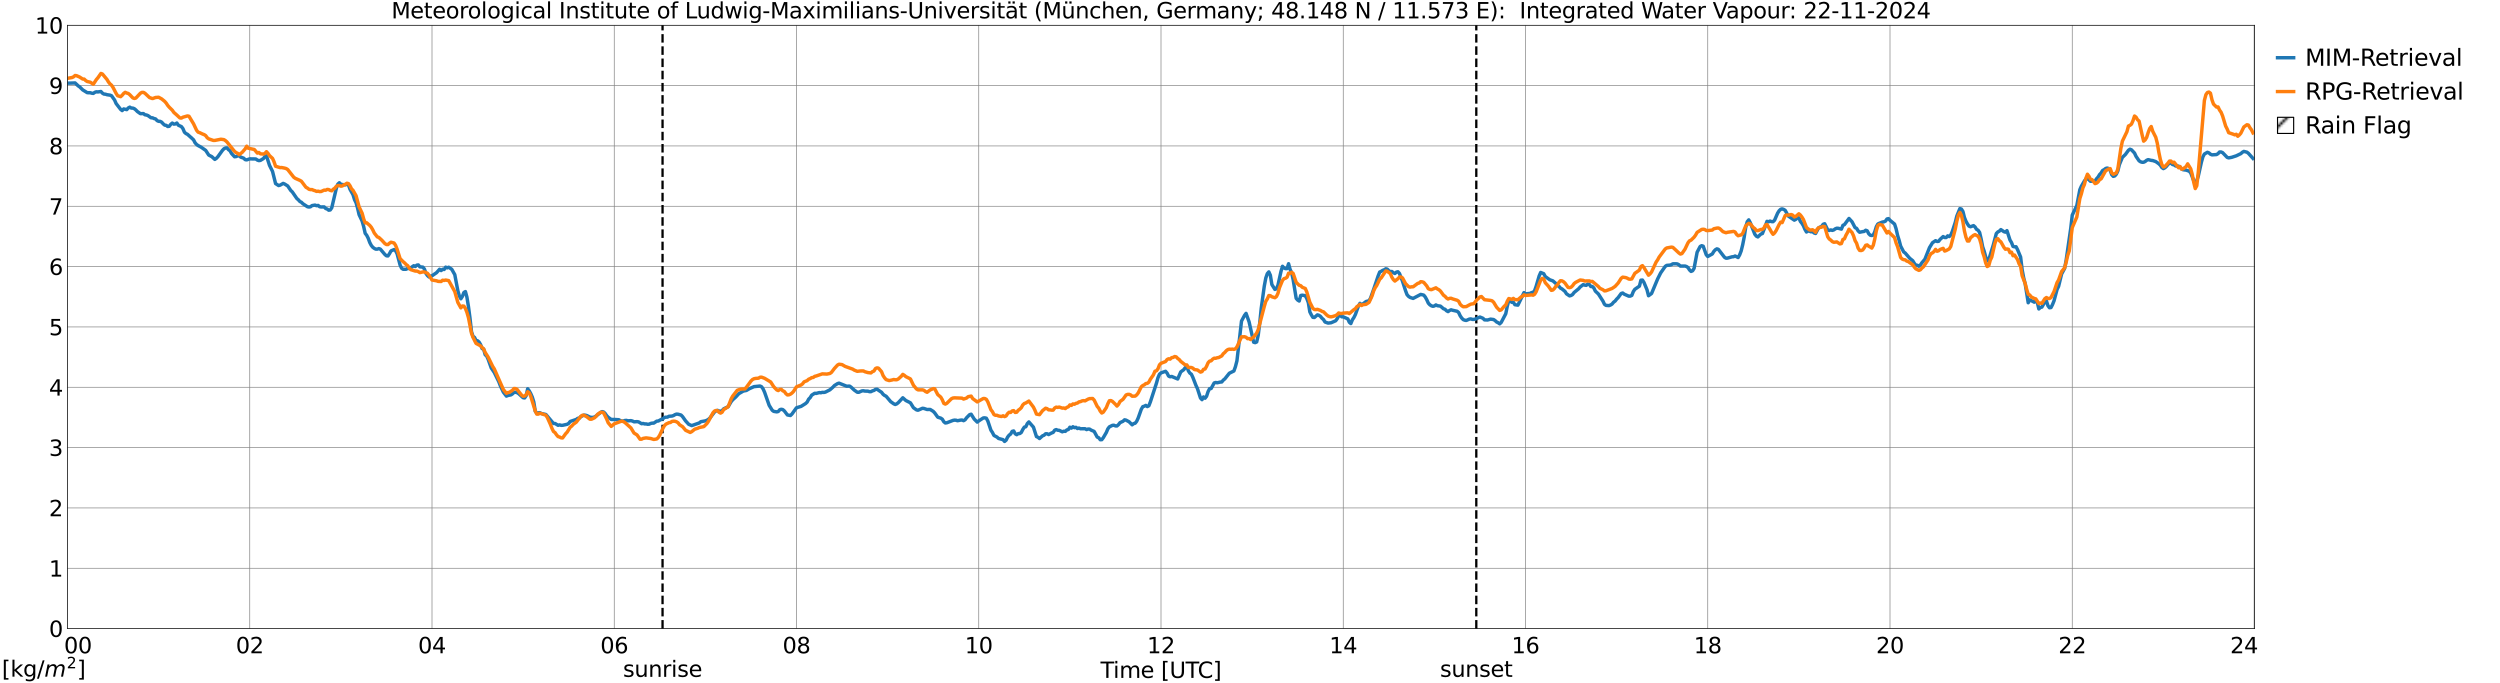 <?xml version="1.0" encoding="utf-8" standalone="no"?>
<!DOCTYPE svg PUBLIC "-//W3C//DTD SVG 1.1//EN"
  "http://www.w3.org/Graphics/SVG/1.1/DTD/svg11.dtd">
<svg xmlns:xlink="http://www.w3.org/1999/xlink" width="1085.4pt" height="296.64pt" viewBox="0 0 1085.4 296.64" xmlns="http://www.w3.org/2000/svg" version="1.1">
 <defs>
  <style type="text/css">*{stroke-linejoin: round; stroke-linecap: butt}</style>
 </defs>
 <g id="figure_1">
  <g id="patch_1">
   <path d="M 0 296.64 
L 1085.4 296.64 
L 1085.4 0 
L 0 0 
z
" style="fill: #ffffff"/>
  </g>
  <g id="axes_1">
   <g id="patch_2">
    <path d="M 29.306 272.909 
L 978.814 272.909 
L 978.814 10.976 
L 29.306 10.976 
z
" style="fill: #ffffff"/>
   </g>
   <g id="patch_3">
    <path d="M 978.814 272.909 
L 978.814 272.909 
L 978.814 10.976 
L 978.814 10.976 
z
" clip-path="url(#pe89df03990)" style="fill: #d3d3d3; stroke: #d3d3d3; stroke-linejoin: miter"/>
   </g>
   <g id="matplotlib.axis_1">
    <g id="xtick_1">
     <g id="line2d_1">
      <path d="M 29.306 272.909 
L 29.306 10.976 
" clip-path="url(#pe89df03990)" style="fill: none; stroke: #808080; stroke-width: 0.3; stroke-linecap: square"/>
     </g>
     <g id="line2d_2"/>
     <g id="text_1">
      <!--    00 -->
      <g transform="translate(18.733 283.627) scale(0.095 -0.095)">
       <defs>
        <path id="DejaVuSans-20" transform="scale(0.016)"/>
        <path id="DejaVuSans-30" d="M 2034 4250 
Q 1547 4250 1301 3770 
Q 1056 3291 1056 2328 
Q 1056 1369 1301 889 
Q 1547 409 2034 409 
Q 2525 409 2770 889 
Q 3016 1369 3016 2328 
Q 3016 3291 2770 3770 
Q 2525 4250 2034 4250 
z
M 2034 4750 
Q 2819 4750 3233 4129 
Q 3647 3509 3647 2328 
Q 3647 1150 3233 529 
Q 2819 -91 2034 -91 
Q 1250 -91 836 529 
Q 422 1150 422 2328 
Q 422 3509 836 4129 
Q 1250 4750 2034 4750 
z
" transform="scale(0.016)"/>
       </defs>
       <use xlink:href="#DejaVuSans-20"/>
       <use xlink:href="#DejaVuSans-20" transform="translate(31.787 0)"/>
       <use xlink:href="#DejaVuSans-20" transform="translate(63.574 0)"/>
       <use xlink:href="#DejaVuSans-30" transform="translate(95.361 0)"/>
       <use xlink:href="#DejaVuSans-30" transform="translate(158.984 0)"/>
      </g>
     </g>
    </g>
    <g id="xtick_2">
     <g id="line2d_3">
      <path d="M 108.431 272.909 
L 108.431 10.976 
" clip-path="url(#pe89df03990)" style="fill: none; stroke: #808080; stroke-width: 0.3; stroke-linecap: square"/>
     </g>
     <g id="line2d_4"/>
     <g id="text_2">
      <!-- 02 -->
      <g transform="translate(102.387 283.627) scale(0.095 -0.095)">
       <defs>
        <path id="DejaVuSans-32" d="M 1228 531 
L 3431 531 
L 3431 0 
L 469 0 
L 469 531 
Q 828 903 1448 1529 
Q 2069 2156 2228 2338 
Q 2531 2678 2651 2914 
Q 2772 3150 2772 3378 
Q 2772 3750 2511 3984 
Q 2250 4219 1831 4219 
Q 1534 4219 1204 4116 
Q 875 4013 500 3803 
L 500 4441 
Q 881 4594 1212 4672 
Q 1544 4750 1819 4750 
Q 2544 4750 2975 4387 
Q 3406 4025 3406 3419 
Q 3406 3131 3298 2873 
Q 3191 2616 2906 2266 
Q 2828 2175 2409 1742 
Q 1991 1309 1228 531 
z
" transform="scale(0.016)"/>
       </defs>
       <use xlink:href="#DejaVuSans-30"/>
       <use xlink:href="#DejaVuSans-32" transform="translate(63.623 0)"/>
      </g>
     </g>
    </g>
    <g id="xtick_3">
     <g id="line2d_5">
      <path d="M 187.557 272.909 
L 187.557 10.976 
" clip-path="url(#pe89df03990)" style="fill: none; stroke: #808080; stroke-width: 0.3; stroke-linecap: square"/>
     </g>
     <g id="line2d_6"/>
     <g id="text_3">
      <!-- 04 -->
      <g transform="translate(181.513 283.627) scale(0.095 -0.095)">
       <defs>
        <path id="DejaVuSans-34" d="M 2419 4116 
L 825 1625 
L 2419 1625 
L 2419 4116 
z
M 2253 4666 
L 3047 4666 
L 3047 1625 
L 3713 1625 
L 3713 1100 
L 3047 1100 
L 3047 0 
L 2419 0 
L 2419 1100 
L 313 1100 
L 313 1709 
L 2253 4666 
z
" transform="scale(0.016)"/>
       </defs>
       <use xlink:href="#DejaVuSans-30"/>
       <use xlink:href="#DejaVuSans-34" transform="translate(63.623 0)"/>
      </g>
     </g>
    </g>
    <g id="xtick_4">
     <g id="line2d_7">
      <path d="M 266.683 272.909 
L 266.683 10.976 
" clip-path="url(#pe89df03990)" style="fill: none; stroke: #808080; stroke-width: 0.3; stroke-linecap: square"/>
     </g>
     <g id="line2d_8"/>
     <g id="text_4">
      <!-- 06 -->
      <g transform="translate(260.638 283.627) scale(0.095 -0.095)">
       <defs>
        <path id="DejaVuSans-36" d="M 2113 2584 
Q 1688 2584 1439 2293 
Q 1191 2003 1191 1497 
Q 1191 994 1439 701 
Q 1688 409 2113 409 
Q 2538 409 2786 701 
Q 3034 994 3034 1497 
Q 3034 2003 2786 2293 
Q 2538 2584 2113 2584 
z
M 3366 4563 
L 3366 3988 
Q 3128 4100 2886 4159 
Q 2644 4219 2406 4219 
Q 1781 4219 1451 3797 
Q 1122 3375 1075 2522 
Q 1259 2794 1537 2939 
Q 1816 3084 2150 3084 
Q 2853 3084 3261 2657 
Q 3669 2231 3669 1497 
Q 3669 778 3244 343 
Q 2819 -91 2113 -91 
Q 1303 -91 875 529 
Q 447 1150 447 2328 
Q 447 3434 972 4092 
Q 1497 4750 2381 4750 
Q 2619 4750 2861 4703 
Q 3103 4656 3366 4563 
z
" transform="scale(0.016)"/>
       </defs>
       <use xlink:href="#DejaVuSans-30"/>
       <use xlink:href="#DejaVuSans-36" transform="translate(63.623 0)"/>
      </g>
     </g>
    </g>
    <g id="xtick_5">
     <g id="line2d_9">
      <path d="M 345.808 272.909 
L 345.808 10.976 
" clip-path="url(#pe89df03990)" style="fill: none; stroke: #808080; stroke-width: 0.3; stroke-linecap: square"/>
     </g>
     <g id="line2d_10"/>
     <g id="text_5">
      <!-- 08 -->
      <g transform="translate(339.764 283.627) scale(0.095 -0.095)">
       <defs>
        <path id="DejaVuSans-38" d="M 2034 2216 
Q 1584 2216 1326 1975 
Q 1069 1734 1069 1313 
Q 1069 891 1326 650 
Q 1584 409 2034 409 
Q 2484 409 2743 651 
Q 3003 894 3003 1313 
Q 3003 1734 2745 1975 
Q 2488 2216 2034 2216 
z
M 1403 2484 
Q 997 2584 770 2862 
Q 544 3141 544 3541 
Q 544 4100 942 4425 
Q 1341 4750 2034 4750 
Q 2731 4750 3128 4425 
Q 3525 4100 3525 3541 
Q 3525 3141 3298 2862 
Q 3072 2584 2669 2484 
Q 3125 2378 3379 2068 
Q 3634 1759 3634 1313 
Q 3634 634 3220 271 
Q 2806 -91 2034 -91 
Q 1263 -91 848 271 
Q 434 634 434 1313 
Q 434 1759 690 2068 
Q 947 2378 1403 2484 
z
M 1172 3481 
Q 1172 3119 1398 2916 
Q 1625 2713 2034 2713 
Q 2441 2713 2670 2916 
Q 2900 3119 2900 3481 
Q 2900 3844 2670 4047 
Q 2441 4250 2034 4250 
Q 1625 4250 1398 4047 
Q 1172 3844 1172 3481 
z
" transform="scale(0.016)"/>
       </defs>
       <use xlink:href="#DejaVuSans-30"/>
       <use xlink:href="#DejaVuSans-38" transform="translate(63.623 0)"/>
      </g>
     </g>
    </g>
    <g id="xtick_6">
     <g id="line2d_11">
      <path d="M 424.934 272.909 
L 424.934 10.976 
" clip-path="url(#pe89df03990)" style="fill: none; stroke: #808080; stroke-width: 0.3; stroke-linecap: square"/>
     </g>
     <g id="line2d_12"/>
     <g id="text_6">
      <!-- 10 -->
      <g transform="translate(418.89 283.627) scale(0.095 -0.095)">
       <defs>
        <path id="DejaVuSans-31" d="M 794 531 
L 1825 531 
L 1825 4091 
L 703 3866 
L 703 4441 
L 1819 4666 
L 2450 4666 
L 2450 531 
L 3481 531 
L 3481 0 
L 794 0 
L 794 531 
z
" transform="scale(0.016)"/>
       </defs>
       <use xlink:href="#DejaVuSans-31"/>
       <use xlink:href="#DejaVuSans-30" transform="translate(63.623 0)"/>
      </g>
     </g>
    </g>
    <g id="xtick_7">
     <g id="line2d_13">
      <path d="M 504.06 272.909 
L 504.06 10.976 
" clip-path="url(#pe89df03990)" style="fill: none; stroke: #808080; stroke-width: 0.3; stroke-linecap: square"/>
     </g>
     <g id="line2d_14"/>
     <g id="text_7">
      <!-- 12 -->
      <g transform="translate(498.015 283.627) scale(0.095 -0.095)">
       <use xlink:href="#DejaVuSans-31"/>
       <use xlink:href="#DejaVuSans-32" transform="translate(63.623 0)"/>
      </g>
     </g>
    </g>
    <g id="xtick_8">
     <g id="line2d_15">
      <path d="M 583.185 272.909 
L 583.185 10.976 
" clip-path="url(#pe89df03990)" style="fill: none; stroke: #808080; stroke-width: 0.3; stroke-linecap: square"/>
     </g>
     <g id="line2d_16"/>
     <g id="text_8">
      <!-- 14 -->
      <g transform="translate(577.141 283.627) scale(0.095 -0.095)">
       <use xlink:href="#DejaVuSans-31"/>
       <use xlink:href="#DejaVuSans-34" transform="translate(63.623 0)"/>
      </g>
     </g>
    </g>
    <g id="xtick_9">
     <g id="line2d_17">
      <path d="M 662.311 272.909 
L 662.311 10.976 
" clip-path="url(#pe89df03990)" style="fill: none; stroke: #808080; stroke-width: 0.3; stroke-linecap: square"/>
     </g>
     <g id="line2d_18"/>
     <g id="text_9">
      <!-- 16 -->
      <g transform="translate(656.267 283.627) scale(0.095 -0.095)">
       <use xlink:href="#DejaVuSans-31"/>
       <use xlink:href="#DejaVuSans-36" transform="translate(63.623 0)"/>
      </g>
     </g>
    </g>
    <g id="xtick_10">
     <g id="line2d_19">
      <path d="M 741.437 272.909 
L 741.437 10.976 
" clip-path="url(#pe89df03990)" style="fill: none; stroke: #808080; stroke-width: 0.3; stroke-linecap: square"/>
     </g>
     <g id="line2d_20"/>
     <g id="text_10">
      <!-- 18 -->
      <g transform="translate(735.392 283.627) scale(0.095 -0.095)">
       <use xlink:href="#DejaVuSans-31"/>
       <use xlink:href="#DejaVuSans-38" transform="translate(63.623 0)"/>
      </g>
     </g>
    </g>
    <g id="xtick_11">
     <g id="line2d_21">
      <path d="M 820.562 272.909 
L 820.562 10.976 
" clip-path="url(#pe89df03990)" style="fill: none; stroke: #808080; stroke-width: 0.3; stroke-linecap: square"/>
     </g>
     <g id="line2d_22"/>
     <g id="text_11">
      <!-- 20 -->
      <g transform="translate(814.518 283.627) scale(0.095 -0.095)">
       <use xlink:href="#DejaVuSans-32"/>
       <use xlink:href="#DejaVuSans-30" transform="translate(63.623 0)"/>
      </g>
     </g>
    </g>
    <g id="xtick_12">
     <g id="line2d_23">
      <path d="M 899.688 272.909 
L 899.688 10.976 
" clip-path="url(#pe89df03990)" style="fill: none; stroke: #808080; stroke-width: 0.3; stroke-linecap: square"/>
     </g>
     <g id="line2d_24"/>
     <g id="text_12">
      <!-- 22 -->
      <g transform="translate(893.644 283.627) scale(0.095 -0.095)">
       <use xlink:href="#DejaVuSans-32"/>
       <use xlink:href="#DejaVuSans-32" transform="translate(63.623 0)"/>
      </g>
     </g>
    </g>
    <g id="xtick_13">
     <g id="line2d_25">
      <path d="M 978.814 272.909 
L 978.814 10.976 
" clip-path="url(#pe89df03990)" style="fill: none; stroke: #808080; stroke-width: 0.3; stroke-linecap: square"/>
     </g>
     <g id="line2d_26"/>
     <g id="text_13">
      <!-- 24    -->
      <g transform="translate(968.241 283.627) scale(0.095 -0.095)">
       <use xlink:href="#DejaVuSans-32"/>
       <use xlink:href="#DejaVuSans-34" transform="translate(63.623 0)"/>
       <use xlink:href="#DejaVuSans-20" transform="translate(127.246 0)"/>
       <use xlink:href="#DejaVuSans-20" transform="translate(159.033 0)"/>
       <use xlink:href="#DejaVuSans-20" transform="translate(190.82 0)"/>
      </g>
     </g>
    </g>
    <g id="text_14">
     <!-- Time [UTC] -->
     <g transform="translate(477.806 294.322) scale(0.095 -0.095)">
      <defs>
       <path id="DejaVuSans-54" d="M -19 4666 
L 3928 4666 
L 3928 4134 
L 2272 4134 
L 2272 0 
L 1638 0 
L 1638 4134 
L -19 4134 
L -19 4666 
z
" transform="scale(0.016)"/>
       <path id="DejaVuSans-69" d="M 603 3500 
L 1178 3500 
L 1178 0 
L 603 0 
L 603 3500 
z
M 603 4863 
L 1178 4863 
L 1178 4134 
L 603 4134 
L 603 4863 
z
" transform="scale(0.016)"/>
       <path id="DejaVuSans-6d" d="M 3328 2828 
Q 3544 3216 3844 3400 
Q 4144 3584 4550 3584 
Q 5097 3584 5394 3201 
Q 5691 2819 5691 2113 
L 5691 0 
L 5113 0 
L 5113 2094 
Q 5113 2597 4934 2840 
Q 4756 3084 4391 3084 
Q 3944 3084 3684 2787 
Q 3425 2491 3425 1978 
L 3425 0 
L 2847 0 
L 2847 2094 
Q 2847 2600 2669 2842 
Q 2491 3084 2119 3084 
Q 1678 3084 1418 2786 
Q 1159 2488 1159 1978 
L 1159 0 
L 581 0 
L 581 3500 
L 1159 3500 
L 1159 2956 
Q 1356 3278 1631 3431 
Q 1906 3584 2284 3584 
Q 2666 3584 2933 3390 
Q 3200 3197 3328 2828 
z
" transform="scale(0.016)"/>
       <path id="DejaVuSans-65" d="M 3597 1894 
L 3597 1613 
L 953 1613 
Q 991 1019 1311 708 
Q 1631 397 2203 397 
Q 2534 397 2845 478 
Q 3156 559 3463 722 
L 3463 178 
Q 3153 47 2828 -22 
Q 2503 -91 2169 -91 
Q 1331 -91 842 396 
Q 353 884 353 1716 
Q 353 2575 817 3079 
Q 1281 3584 2069 3584 
Q 2775 3584 3186 3129 
Q 3597 2675 3597 1894 
z
M 3022 2063 
Q 3016 2534 2758 2815 
Q 2500 3097 2075 3097 
Q 1594 3097 1305 2825 
Q 1016 2553 972 2059 
L 3022 2063 
z
" transform="scale(0.016)"/>
       <path id="DejaVuSans-5b" d="M 550 4863 
L 1875 4863 
L 1875 4416 
L 1125 4416 
L 1125 -397 
L 1875 -397 
L 1875 -844 
L 550 -844 
L 550 4863 
z
" transform="scale(0.016)"/>
       <path id="DejaVuSans-55" d="M 556 4666 
L 1191 4666 
L 1191 1831 
Q 1191 1081 1462 751 
Q 1734 422 2344 422 
Q 2950 422 3222 751 
Q 3494 1081 3494 1831 
L 3494 4666 
L 4128 4666 
L 4128 1753 
Q 4128 841 3676 375 
Q 3225 -91 2344 -91 
Q 1459 -91 1007 375 
Q 556 841 556 1753 
L 556 4666 
z
" transform="scale(0.016)"/>
       <path id="DejaVuSans-43" d="M 4122 4306 
L 4122 3641 
Q 3803 3938 3442 4084 
Q 3081 4231 2675 4231 
Q 1875 4231 1450 3742 
Q 1025 3253 1025 2328 
Q 1025 1406 1450 917 
Q 1875 428 2675 428 
Q 3081 428 3442 575 
Q 3803 722 4122 1019 
L 4122 359 
Q 3791 134 3420 21 
Q 3050 -91 2638 -91 
Q 1578 -91 968 557 
Q 359 1206 359 2328 
Q 359 3453 968 4101 
Q 1578 4750 2638 4750 
Q 3056 4750 3426 4639 
Q 3797 4528 4122 4306 
z
" transform="scale(0.016)"/>
       <path id="DejaVuSans-5d" d="M 1947 4863 
L 1947 -844 
L 622 -844 
L 622 -397 
L 1369 -397 
L 1369 4416 
L 622 4416 
L 622 4863 
L 1947 4863 
z
" transform="scale(0.016)"/>
      </defs>
      <use xlink:href="#DejaVuSans-54"/>
      <use xlink:href="#DejaVuSans-69" transform="translate(57.959 0)"/>
      <use xlink:href="#DejaVuSans-6d" transform="translate(85.742 0)"/>
      <use xlink:href="#DejaVuSans-65" transform="translate(183.154 0)"/>
      <use xlink:href="#DejaVuSans-20" transform="translate(244.678 0)"/>
      <use xlink:href="#DejaVuSans-5b" transform="translate(276.465 0)"/>
      <use xlink:href="#DejaVuSans-55" transform="translate(315.479 0)"/>
      <use xlink:href="#DejaVuSans-54" transform="translate(388.672 0)"/>
      <use xlink:href="#DejaVuSans-43" transform="translate(443.881 0)"/>
      <use xlink:href="#DejaVuSans-5d" transform="translate(513.705 0)"/>
     </g>
    </g>
   </g>
   <g id="matplotlib.axis_2">
    <g id="ytick_1">
     <g id="line2d_27">
      <path d="M 29.306 272.909 
L 978.814 272.909 
" clip-path="url(#pe89df03990)" style="fill: none; stroke: #808080; stroke-width: 0.3; stroke-linecap: square"/>
     </g>
     <g id="line2d_28"/>
     <g id="text_15">
      <!-- 0 -->
      <g transform="translate(21.261 276.518) scale(0.095 -0.095)">
       <use xlink:href="#DejaVuSans-30"/>
      </g>
     </g>
    </g>
    <g id="ytick_2">
     <g id="line2d_29">
      <path d="M 29.306 246.715 
L 978.814 246.715 
" clip-path="url(#pe89df03990)" style="fill: none; stroke: #808080; stroke-width: 0.3; stroke-linecap: square"/>
     </g>
     <g id="line2d_30"/>
     <g id="text_16">
      <!-- 1 -->
      <g transform="translate(21.261 250.325) scale(0.095 -0.095)">
       <use xlink:href="#DejaVuSans-31"/>
      </g>
     </g>
    </g>
    <g id="ytick_3">
     <g id="line2d_31">
      <path d="M 29.306 220.522 
L 978.814 220.522 
" clip-path="url(#pe89df03990)" style="fill: none; stroke: #808080; stroke-width: 0.3; stroke-linecap: square"/>
     </g>
     <g id="line2d_32"/>
     <g id="text_17">
      <!-- 2 -->
      <g transform="translate(21.261 224.131) scale(0.095 -0.095)">
       <use xlink:href="#DejaVuSans-32"/>
      </g>
     </g>
    </g>
    <g id="ytick_4">
     <g id="line2d_33">
      <path d="M 29.306 194.329 
L 978.814 194.329 
" clip-path="url(#pe89df03990)" style="fill: none; stroke: #808080; stroke-width: 0.3; stroke-linecap: square"/>
     </g>
     <g id="line2d_34"/>
     <g id="text_18">
      <!-- 3 -->
      <g transform="translate(21.261 197.938) scale(0.095 -0.095)">
       <defs>
        <path id="DejaVuSans-33" d="M 2597 2516 
Q 3050 2419 3304 2112 
Q 3559 1806 3559 1356 
Q 3559 666 3084 287 
Q 2609 -91 1734 -91 
Q 1441 -91 1130 -33 
Q 819 25 488 141 
L 488 750 
Q 750 597 1062 519 
Q 1375 441 1716 441 
Q 2309 441 2620 675 
Q 2931 909 2931 1356 
Q 2931 1769 2642 2001 
Q 2353 2234 1838 2234 
L 1294 2234 
L 1294 2753 
L 1863 2753 
Q 2328 2753 2575 2939 
Q 2822 3125 2822 3475 
Q 2822 3834 2567 4026 
Q 2313 4219 1838 4219 
Q 1578 4219 1281 4162 
Q 984 4106 628 3988 
L 628 4550 
Q 988 4650 1302 4700 
Q 1616 4750 1894 4750 
Q 2613 4750 3031 4423 
Q 3450 4097 3450 3541 
Q 3450 3153 3228 2886 
Q 3006 2619 2597 2516 
z
" transform="scale(0.016)"/>
       </defs>
       <use xlink:href="#DejaVuSans-33"/>
      </g>
     </g>
    </g>
    <g id="ytick_5">
     <g id="line2d_35">
      <path d="M 29.306 168.136 
L 978.814 168.136 
" clip-path="url(#pe89df03990)" style="fill: none; stroke: #808080; stroke-width: 0.3; stroke-linecap: square"/>
     </g>
     <g id="line2d_36"/>
     <g id="text_19">
      <!-- 4 -->
      <g transform="translate(21.261 171.745) scale(0.095 -0.095)">
       <use xlink:href="#DejaVuSans-34"/>
      </g>
     </g>
    </g>
    <g id="ytick_6">
     <g id="line2d_37">
      <path d="M 29.306 141.942 
L 978.814 141.942 
" clip-path="url(#pe89df03990)" style="fill: none; stroke: #808080; stroke-width: 0.3; stroke-linecap: square"/>
     </g>
     <g id="line2d_38"/>
     <g id="text_20">
      <!-- 5 -->
      <g transform="translate(21.261 145.551) scale(0.095 -0.095)">
       <defs>
        <path id="DejaVuSans-35" d="M 691 4666 
L 3169 4666 
L 3169 4134 
L 1269 4134 
L 1269 2991 
Q 1406 3038 1543 3061 
Q 1681 3084 1819 3084 
Q 2600 3084 3056 2656 
Q 3513 2228 3513 1497 
Q 3513 744 3044 326 
Q 2575 -91 1722 -91 
Q 1428 -91 1123 -41 
Q 819 9 494 109 
L 494 744 
Q 775 591 1075 516 
Q 1375 441 1709 441 
Q 2250 441 2565 725 
Q 2881 1009 2881 1497 
Q 2881 1984 2565 2268 
Q 2250 2553 1709 2553 
Q 1456 2553 1204 2497 
Q 953 2441 691 2322 
L 691 4666 
z
" transform="scale(0.016)"/>
       </defs>
       <use xlink:href="#DejaVuSans-35"/>
      </g>
     </g>
    </g>
    <g id="ytick_7">
     <g id="line2d_39">
      <path d="M 29.306 115.749 
L 978.814 115.749 
" clip-path="url(#pe89df03990)" style="fill: none; stroke: #808080; stroke-width: 0.3; stroke-linecap: square"/>
     </g>
     <g id="line2d_40"/>
     <g id="text_21">
      <!-- 6 -->
      <g transform="translate(21.261 119.358) scale(0.095 -0.095)">
       <use xlink:href="#DejaVuSans-36"/>
      </g>
     </g>
    </g>
    <g id="ytick_8">
     <g id="line2d_41">
      <path d="M 29.306 89.556 
L 978.814 89.556 
" clip-path="url(#pe89df03990)" style="fill: none; stroke: #808080; stroke-width: 0.3; stroke-linecap: square"/>
     </g>
     <g id="line2d_42"/>
     <g id="text_22">
      <!-- 7 -->
      <g transform="translate(21.261 93.165) scale(0.095 -0.095)">
       <defs>
        <path id="DejaVuSans-37" d="M 525 4666 
L 3525 4666 
L 3525 4397 
L 1831 0 
L 1172 0 
L 2766 4134 
L 525 4134 
L 525 4666 
z
" transform="scale(0.016)"/>
       </defs>
       <use xlink:href="#DejaVuSans-37"/>
      </g>
     </g>
    </g>
    <g id="ytick_9">
     <g id="line2d_43">
      <path d="M 29.306 63.362 
L 978.814 63.362 
" clip-path="url(#pe89df03990)" style="fill: none; stroke: #808080; stroke-width: 0.3; stroke-linecap: square"/>
     </g>
     <g id="line2d_44"/>
     <g id="text_23">
      <!-- 8 -->
      <g transform="translate(21.261 66.972) scale(0.095 -0.095)">
       <use xlink:href="#DejaVuSans-38"/>
      </g>
     </g>
    </g>
    <g id="ytick_10">
     <g id="line2d_45">
      <path d="M 29.306 37.169 
L 978.814 37.169 
" clip-path="url(#pe89df03990)" style="fill: none; stroke: #808080; stroke-width: 0.3; stroke-linecap: square"/>
     </g>
     <g id="line2d_46"/>
     <g id="text_24">
      <!-- 9 -->
      <g transform="translate(21.261 40.778) scale(0.095 -0.095)">
       <defs>
        <path id="DejaVuSans-39" d="M 703 97 
L 703 672 
Q 941 559 1184 500 
Q 1428 441 1663 441 
Q 2288 441 2617 861 
Q 2947 1281 2994 2138 
Q 2813 1869 2534 1725 
Q 2256 1581 1919 1581 
Q 1219 1581 811 2004 
Q 403 2428 403 3163 
Q 403 3881 828 4315 
Q 1253 4750 1959 4750 
Q 2769 4750 3195 4129 
Q 3622 3509 3622 2328 
Q 3622 1225 3098 567 
Q 2575 -91 1691 -91 
Q 1453 -91 1209 -44 
Q 966 3 703 97 
z
M 1959 2075 
Q 2384 2075 2632 2365 
Q 2881 2656 2881 3163 
Q 2881 3666 2632 3958 
Q 2384 4250 1959 4250 
Q 1534 4250 1286 3958 
Q 1038 3666 1038 3163 
Q 1038 2656 1286 2365 
Q 1534 2075 1959 2075 
z
" transform="scale(0.016)"/>
       </defs>
       <use xlink:href="#DejaVuSans-39"/>
      </g>
     </g>
    </g>
    <g id="ytick_11">
     <g id="line2d_47">
      <path d="M 29.306 10.976 
L 978.814 10.976 
" clip-path="url(#pe89df03990)" style="fill: none; stroke: #808080; stroke-width: 0.3; stroke-linecap: square"/>
     </g>
     <g id="line2d_48"/>
     <g id="text_25">
      <!-- 10 -->
      <g transform="translate(15.217 14.585) scale(0.095 -0.095)">
       <use xlink:href="#DejaVuSans-31"/>
       <use xlink:href="#DejaVuSans-30" transform="translate(63.623 0)"/>
      </g>
     </g>
    </g>
   </g>
   <g id="line2d_49">
    <path d="M 287.651 272.909 
L 287.651 10.976 
" clip-path="url(#pe89df03990)" style="fill: none; stroke-dasharray: 3.7,1.6; stroke-dashoffset: 0; stroke: #000000"/>
   </g>
   <g id="line2d_50">
    <path d="M 640.947 272.909 
L 640.947 10.976 
" clip-path="url(#pe89df03990)" style="fill: none; stroke-dasharray: 3.7,1.6; stroke-dashoffset: 0; stroke: #000000"/>
   </g>
   <g id="line2d_51">
    <path d="M 29.306 36.121 
L 32.603 36.009 
L 33.921 37.266 
L 34.581 37.708 
L 35.9 39.012 
L 37.878 40.241 
L 39.197 40.272 
L 39.856 40.471 
L 40.515 40.546 
L 41.175 40.083 
L 41.834 39.856 
L 42.493 39.916 
L 43.812 39.725 
L 44.472 40.448 
L 45.131 40.845 
L 45.79 40.895 
L 46.45 41.116 
L 47.768 41.308 
L 48.428 41.569 
L 49.747 43.426 
L 50.406 44.936 
L 52.384 47.5 
L 53.043 48.012 
L 53.703 47.296 
L 55.022 47.596 
L 55.681 46.884 
L 56.34 46.522 
L 57 46.92 
L 57.659 46.934 
L 58.319 47.188 
L 58.978 47.729 
L 59.637 48.415 
L 60.956 49.346 
L 62.275 49.322 
L 62.934 49.843 
L 63.594 49.926 
L 64.253 50.19 
L 65.572 51.138 
L 66.231 51.153 
L 66.89 51.478 
L 67.55 51.631 
L 68.209 52.363 
L 68.869 52.673 
L 69.528 52.688 
L 70.187 53.032 
L 70.847 53.767 
L 71.506 54.326 
L 72.166 54.425 
L 72.825 54.924 
L 73.484 54.818 
L 74.144 53.971 
L 74.803 53.441 
L 75.462 53.887 
L 76.122 53.818 
L 76.781 53.421 
L 77.441 54.367 
L 78.759 54.964 
L 79.419 55.836 
L 80.078 57.396 
L 80.737 57.99 
L 81.397 58.31 
L 83.375 60.1 
L 84.034 60.717 
L 84.694 61.993 
L 85.353 62.73 
L 86.013 63.197 
L 87.331 63.905 
L 89.309 65.299 
L 90.628 67.321 
L 91.947 67.998 
L 93.266 69.199 
L 93.925 68.751 
L 94.584 68.044 
L 96.563 65.292 
L 97.222 64.6 
L 97.881 64.246 
L 98.541 64.179 
L 99.2 64.968 
L 99.86 65.457 
L 100.519 66.625 
L 101.838 68.057 
L 102.497 67.973 
L 103.156 67.701 
L 103.816 67.571 
L 104.475 68.197 
L 105.794 68.674 
L 106.453 69.321 
L 107.113 69.41 
L 108.431 68.973 
L 111.069 69.025 
L 111.728 69.5 
L 112.388 69.734 
L 113.047 69.645 
L 114.366 68.84 
L 115.025 67.96 
L 115.685 67.635 
L 117.003 71.77 
L 118.322 74.426 
L 119.641 79.701 
L 120.96 80.558 
L 121.619 80.384 
L 122.938 79.626 
L 123.597 79.904 
L 124.916 80.736 
L 126.235 82.689 
L 126.894 83.307 
L 128.872 86.182 
L 129.532 86.746 
L 130.191 87.479 
L 130.85 87.808 
L 131.51 88.457 
L 133.488 89.76 
L 134.147 89.874 
L 134.807 89.775 
L 135.466 89.259 
L 136.785 89.037 
L 137.444 89.322 
L 138.104 89.183 
L 138.763 89.748 
L 139.422 89.863 
L 140.741 89.831 
L 141.4 90.524 
L 142.06 90.756 
L 142.719 91.261 
L 143.379 91.15 
L 144.038 90.204 
L 146.016 81.759 
L 146.676 79.942 
L 147.335 79.347 
L 147.994 80.022 
L 149.972 80.268 
L 150.632 79.935 
L 151.291 80.281 
L 151.951 82.159 
L 153.269 84.532 
L 153.929 86.705 
L 154.588 88.017 
L 155.247 90.367 
L 155.907 93.206 
L 157.226 95.993 
L 157.885 98.34 
L 158.544 101.301 
L 159.204 102.151 
L 159.863 103.436 
L 160.523 105.261 
L 161.182 106.523 
L 161.841 107.345 
L 162.501 107.834 
L 163.16 108.175 
L 163.819 108.16 
L 164.479 107.924 
L 165.138 108.165 
L 167.116 110.498 
L 167.776 111.06 
L 168.435 111.113 
L 169.094 110.146 
L 169.754 108.938 
L 171.073 108.365 
L 171.732 108.841 
L 172.391 110.112 
L 173.71 115.093 
L 174.37 116.47 
L 175.029 116.921 
L 176.348 116.893 
L 177.007 116.503 
L 177.666 116.615 
L 178.326 116.266 
L 179.645 115.37 
L 180.304 115.712 
L 180.963 115.105 
L 181.623 115.026 
L 182.282 115.844 
L 183.601 115.984 
L 184.26 116.803 
L 184.92 118.678 
L 185.579 119.622 
L 186.238 120.231 
L 186.898 119.895 
L 187.557 119.729 
L 189.535 118.383 
L 190.854 116.902 
L 191.513 117.464 
L 192.173 116.903 
L 192.832 116.996 
L 193.492 115.986 
L 194.151 116.292 
L 194.81 116.019 
L 196.129 116.905 
L 197.448 119.238 
L 198.767 126.182 
L 199.426 128.486 
L 200.085 129.708 
L 200.745 128.696 
L 201.404 126.976 
L 202.063 126.598 
L 202.723 129.035 
L 203.382 133.097 
L 204.042 138.056 
L 204.701 143.989 
L 205.36 146.064 
L 206.02 146.478 
L 206.679 147.838 
L 207.339 147.934 
L 207.998 148.529 
L 208.657 149.63 
L 209.317 151.36 
L 209.976 151.501 
L 210.635 154.013 
L 211.295 154.569 
L 211.954 156.028 
L 213.273 159.744 
L 214.592 161.705 
L 216.57 165.75 
L 217.229 167.487 
L 218.548 170.271 
L 219.867 171.974 
L 220.526 171.705 
L 221.845 171.43 
L 222.504 171 
L 223.164 170.349 
L 223.823 170.286 
L 224.482 170.471 
L 225.142 170.871 
L 227.12 172.68 
L 227.779 172.76 
L 228.439 171.774 
L 229.098 168.784 
L 229.757 169.688 
L 230.417 170.873 
L 231.076 172.363 
L 231.736 174.468 
L 232.395 178.568 
L 233.054 179.36 
L 234.373 179.161 
L 235.033 179.535 
L 237.011 179.948 
L 240.308 183.865 
L 240.967 183.853 
L 242.286 184.648 
L 242.945 184.466 
L 243.604 184.653 
L 244.264 184.648 
L 246.242 184.204 
L 246.901 183.814 
L 247.561 182.982 
L 250.198 182.102 
L 250.858 181.612 
L 251.517 181.55 
L 252.176 180.871 
L 253.495 180.226 
L 254.155 180.259 
L 254.814 180.445 
L 256.133 181.103 
L 256.792 181.222 
L 257.451 181.223 
L 258.111 181.027 
L 258.77 180.63 
L 260.748 179.072 
L 261.408 178.715 
L 262.067 178.871 
L 262.726 179.517 
L 263.386 180.471 
L 264.045 181.161 
L 265.364 182.107 
L 266.683 182.106 
L 268.661 182.225 
L 269.32 182.599 
L 269.98 182.804 
L 270.639 182.797 
L 271.298 182.563 
L 271.958 182.512 
L 272.617 182.695 
L 273.936 182.63 
L 274.595 182.804 
L 275.255 183.131 
L 276.573 183.062 
L 277.233 183.153 
L 278.552 183.961 
L 279.211 183.854 
L 279.87 184.051 
L 280.53 184.049 
L 281.189 184.201 
L 281.849 184.158 
L 282.508 183.841 
L 283.167 183.706 
L 283.827 183.711 
L 285.145 182.836 
L 285.805 182.793 
L 287.124 182.08 
L 287.783 181.815 
L 288.442 181.271 
L 289.102 181.119 
L 289.761 181.113 
L 290.42 180.733 
L 291.739 180.636 
L 292.399 180.422 
L 293.058 180.024 
L 293.717 179.786 
L 294.377 179.832 
L 295.696 180.202 
L 296.355 180.896 
L 297.674 182.76 
L 298.992 184.204 
L 300.311 184.777 
L 303.608 183.627 
L 304.267 183.081 
L 306.246 182.719 
L 306.905 182.463 
L 307.564 182.075 
L 308.224 181.473 
L 310.202 178.889 
L 310.861 178.385 
L 311.521 178.159 
L 312.18 178.441 
L 312.839 178.534 
L 313.499 178.31 
L 314.158 177.527 
L 316.136 176.564 
L 317.455 174.353 
L 318.114 173.562 
L 319.433 172.375 
L 320.752 170.927 
L 322.73 169.78 
L 324.049 169.524 
L 325.368 168.753 
L 327.346 167.865 
L 329.983 167.597 
L 330.643 167.909 
L 331.302 168.842 
L 331.961 170.32 
L 333.94 175.975 
L 335.258 178.105 
L 335.918 178.601 
L 337.236 178.818 
L 337.896 178.653 
L 338.555 177.872 
L 339.215 177.681 
L 339.874 177.837 
L 340.533 178.41 
L 341.852 180.149 
L 343.171 180.399 
L 343.83 179.767 
L 345.808 177.019 
L 347.787 176.439 
L 349.765 175.197 
L 350.424 174.571 
L 351.083 173.304 
L 351.743 172.634 
L 352.402 171.568 
L 353.721 170.734 
L 354.38 170.805 
L 355.699 170.443 
L 356.359 170.53 
L 357.018 170.337 
L 357.677 170.383 
L 358.337 170.245 
L 360.315 169.239 
L 361.634 168.087 
L 362.293 167.377 
L 363.612 166.559 
L 364.271 166.351 
L 367.568 167.669 
L 368.887 167.639 
L 369.546 168.12 
L 370.865 169.346 
L 372.184 170.287 
L 372.843 170.324 
L 374.162 169.73 
L 374.821 169.647 
L 375.481 169.792 
L 376.799 169.828 
L 377.459 170.037 
L 378.118 170.056 
L 378.777 169.7 
L 379.437 169.517 
L 380.096 169.065 
L 380.756 168.978 
L 382.074 169.873 
L 382.734 170.301 
L 383.393 171.18 
L 384.053 171.694 
L 384.712 172.024 
L 386.69 174.365 
L 388.009 175.309 
L 388.668 175.604 
L 389.328 175.343 
L 389.987 174.824 
L 391.965 172.704 
L 393.284 173.887 
L 395.262 174.878 
L 396.581 177.01 
L 397.899 177.949 
L 398.559 178.11 
L 400.537 177.246 
L 401.196 177.353 
L 402.515 177.795 
L 403.834 177.761 
L 405.153 178.583 
L 405.812 179.273 
L 407.131 181.124 
L 408.45 181.54 
L 409.109 181.992 
L 409.768 183.108 
L 410.428 183.64 
L 411.087 183.542 
L 413.725 182.532 
L 414.384 182.408 
L 415.043 182.434 
L 415.703 182.665 
L 417.022 182.403 
L 417.681 182.358 
L 418.34 182.64 
L 419 182.258 
L 419.659 181.368 
L 420.978 180.025 
L 421.637 179.835 
L 422.956 181.939 
L 424.275 183.26 
L 424.934 182.734 
L 426.912 181.451 
L 427.572 181.419 
L 428.231 181.573 
L 428.89 182.841 
L 430.209 186.756 
L 430.869 187.749 
L 431.528 189.054 
L 432.847 189.758 
L 433.506 190.354 
L 435.484 190.887 
L 436.144 191.656 
L 436.803 191.115 
L 437.462 189.775 
L 438.122 188.937 
L 438.781 188.445 
L 439.44 187.282 
L 440.1 187.107 
L 440.759 188.334 
L 441.419 188.723 
L 442.078 188.264 
L 442.737 188.237 
L 443.397 187.766 
L 444.056 186.461 
L 444.716 185.444 
L 445.375 185.264 
L 446.034 183.883 
L 446.694 183.187 
L 448.672 185.445 
L 449.991 189.554 
L 450.65 189.843 
L 451.309 190.391 
L 452.628 189.223 
L 453.287 188.955 
L 453.947 188.335 
L 454.606 188.313 
L 455.266 188.675 
L 456.584 187.974 
L 457.244 187.732 
L 457.903 186.765 
L 458.563 186.515 
L 459.222 186.79 
L 459.881 186.843 
L 461.2 187.474 
L 461.859 187.208 
L 462.519 187.28 
L 463.178 186.655 
L 463.838 186.471 
L 464.497 185.481 
L 465.156 185.873 
L 465.816 185.274 
L 466.475 185.683 
L 467.134 185.536 
L 467.794 186.053 
L 468.453 185.853 
L 469.113 186.158 
L 471.091 186.128 
L 471.75 186.511 
L 472.409 186.269 
L 473.069 186.3 
L 473.728 186.742 
L 475.047 187.312 
L 476.366 189.774 
L 477.025 190.051 
L 477.685 190.908 
L 478.344 190.893 
L 479.003 190.03 
L 480.322 187.761 
L 480.981 186.199 
L 481.641 185.327 
L 482.96 184.673 
L 483.619 184.616 
L 484.278 184.914 
L 484.938 184.934 
L 485.597 184.365 
L 486.256 183.504 
L 487.575 182.893 
L 488.235 182.267 
L 488.894 182.416 
L 490.213 183.128 
L 491.532 184.437 
L 492.191 183.907 
L 492.85 183.749 
L 493.51 182.889 
L 494.169 181.44 
L 495.488 177.719 
L 496.147 176.56 
L 496.807 176.354 
L 497.466 176.01 
L 498.125 176.519 
L 498.785 176.167 
L 499.444 174.488 
L 502.082 166.369 
L 502.741 164.006 
L 503.4 162.459 
L 504.06 161.895 
L 506.038 161.201 
L 506.697 161.978 
L 507.357 163.289 
L 508.016 163.593 
L 508.675 163.431 
L 511.313 164.541 
L 512.632 161.463 
L 513.95 160.498 
L 514.61 159.585 
L 515.269 158.9 
L 515.929 160.992 
L 516.588 161.983 
L 517.247 162.471 
L 517.907 163.877 
L 519.226 167.311 
L 519.885 168.722 
L 521.204 172.802 
L 521.863 173.514 
L 522.522 172.327 
L 523.182 172.894 
L 523.841 172.038 
L 524.501 170.033 
L 525.16 168.74 
L 525.819 168.677 
L 527.138 166.274 
L 527.797 166.055 
L 528.457 166.187 
L 529.776 165.886 
L 530.435 165.838 
L 531.094 165.033 
L 531.754 164.506 
L 533.732 162.036 
L 535.71 161.061 
L 536.369 159.205 
L 537.029 156.654 
L 538.348 145.251 
L 539.007 139.405 
L 540.326 136.927 
L 540.985 136.06 
L 542.304 139.745 
L 543.623 145.643 
L 544.282 148.572 
L 544.941 148.761 
L 545.601 148.456 
L 546.26 145.57 
L 546.919 140.314 
L 547.579 133.843 
L 548.898 124.227 
L 549.557 120.711 
L 550.216 118.804 
L 550.876 118.048 
L 551.535 119.499 
L 552.195 123.54 
L 553.513 125.648 
L 554.173 125.37 
L 554.832 123.834 
L 556.151 117.851 
L 556.81 115.615 
L 557.47 116.34 
L 558.129 116.627 
L 558.788 116.606 
L 559.448 114.498 
L 560.107 116.941 
L 560.766 118.385 
L 561.426 121.374 
L 562.745 129.526 
L 563.404 130.278 
L 564.063 130.694 
L 564.723 128.296 
L 565.382 128.155 
L 566.701 128.376 
L 567.36 129.606 
L 568.02 131.361 
L 568.679 135.397 
L 569.338 136.71 
L 569.998 137.769 
L 570.657 137.837 
L 571.976 136.701 
L 572.635 136.902 
L 573.295 137.357 
L 573.954 138.17 
L 574.613 138.736 
L 575.273 139.81 
L 576.592 140.273 
L 577.91 140.128 
L 579.889 139.268 
L 580.548 138.375 
L 581.207 137.134 
L 581.867 136.879 
L 582.526 137.545 
L 583.185 137.561 
L 585.164 138.452 
L 585.823 139.914 
L 586.482 140.479 
L 587.142 138.851 
L 587.801 137.862 
L 588.46 136.537 
L 589.779 132.861 
L 590.439 131.698 
L 591.098 132.286 
L 591.757 131.942 
L 593.076 130.91 
L 594.395 130.567 
L 595.054 129.394 
L 596.373 125.66 
L 598.351 119.753 
L 599.011 118.11 
L 599.67 117.798 
L 600.329 117.363 
L 600.989 117.14 
L 601.648 116.704 
L 602.307 116.849 
L 602.967 117.556 
L 603.626 117.907 
L 604.286 117.874 
L 604.945 118.418 
L 605.604 118.725 
L 606.264 118.144 
L 606.923 117.987 
L 607.582 118.718 
L 608.901 122.052 
L 610.22 126.186 
L 610.879 127.926 
L 611.539 128.677 
L 612.198 129.125 
L 613.517 129.556 
L 616.814 127.825 
L 618.133 128.123 
L 618.792 128.946 
L 619.451 130.144 
L 620.111 131.598 
L 620.77 132.32 
L 621.429 132.757 
L 622.089 132.987 
L 622.748 132.837 
L 623.408 132.387 
L 624.067 132.73 
L 625.386 132.902 
L 626.705 134.043 
L 627.364 134.273 
L 628.023 134.915 
L 628.683 135.284 
L 629.342 134.806 
L 630.001 134.504 
L 630.661 134.705 
L 632.639 135.14 
L 633.298 135.703 
L 633.958 137.112 
L 634.617 138.083 
L 635.276 138.764 
L 635.936 139.015 
L 636.595 139.133 
L 637.914 138.55 
L 638.573 138.452 
L 639.233 138.668 
L 639.892 138.671 
L 640.552 138.509 
L 642.53 137.643 
L 643.848 138.189 
L 644.508 138.871 
L 645.827 138.933 
L 647.145 138.554 
L 648.464 138.733 
L 649.123 139.187 
L 649.783 139.81 
L 650.442 140.119 
L 651.102 140.606 
L 651.761 139.983 
L 653.739 136.215 
L 654.399 132.963 
L 655.058 130.451 
L 655.717 130.732 
L 656.377 131.256 
L 657.036 131.217 
L 657.695 132.288 
L 659.014 132.478 
L 661.652 127.042 
L 662.311 127.576 
L 664.289 127.382 
L 664.949 127.033 
L 665.608 126.943 
L 666.267 126.19 
L 666.927 124.32 
L 668.246 119.796 
L 668.905 118.293 
L 670.224 118.832 
L 670.883 120.054 
L 672.861 121.469 
L 674.18 121.933 
L 675.499 123.086 
L 676.158 124.024 
L 676.817 124.27 
L 677.477 125.076 
L 678.136 125.424 
L 679.455 126.521 
L 680.114 127.567 
L 681.433 128.457 
L 682.092 128.282 
L 682.752 127.872 
L 683.411 126.986 
L 685.389 125.369 
L 686.049 124.597 
L 687.368 123.575 
L 688.027 123.79 
L 688.686 123.882 
L 689.346 123.334 
L 690.005 123.472 
L 690.664 124.394 
L 691.324 124.4 
L 691.983 125.019 
L 692.643 126.397 
L 693.961 127.639 
L 695.939 130.735 
L 696.599 132.105 
L 697.258 132.587 
L 698.577 132.684 
L 699.236 132.423 
L 699.896 132.007 
L 700.555 131.205 
L 701.215 130.715 
L 701.874 129.868 
L 702.533 129.214 
L 703.852 127.414 
L 704.511 127.216 
L 705.171 127.711 
L 707.149 128.587 
L 707.808 128.554 
L 708.468 128.249 
L 709.127 126.576 
L 709.786 125.598 
L 711.765 124.233 
L 712.424 121.652 
L 713.083 121.588 
L 713.743 122.632 
L 715.062 125.803 
L 715.721 128.395 
L 717.04 127.425 
L 719.677 121.113 
L 720.996 118.486 
L 722.974 115.656 
L 723.633 115.218 
L 724.952 115.113 
L 725.612 114.935 
L 726.271 114.542 
L 727.59 114.516 
L 728.249 114.593 
L 728.909 114.951 
L 729.568 115.534 
L 731.546 115.498 
L 732.205 115.711 
L 732.865 116.148 
L 733.524 117.204 
L 734.184 117.834 
L 734.843 117.573 
L 735.502 116.517 
L 736.821 109.517 
L 738.14 107.016 
L 738.799 106.673 
L 739.459 106.892 
L 740.777 110.582 
L 741.437 111.35 
L 743.415 110.257 
L 744.074 109.156 
L 744.734 108.443 
L 745.393 108.047 
L 746.052 108.254 
L 748.69 111.675 
L 749.349 112.105 
L 750.009 112.065 
L 751.987 111.498 
L 752.646 111.454 
L 753.306 111.143 
L 754.624 111.809 
L 755.284 110.663 
L 755.943 108.948 
L 756.602 106.283 
L 757.262 102.943 
L 757.921 98.651 
L 758.581 96.271 
L 759.24 95.458 
L 759.899 96.681 
L 761.878 101.708 
L 762.537 102.528 
L 763.196 102.861 
L 764.515 101.608 
L 765.174 101.393 
L 766.493 98.028 
L 767.153 96.098 
L 767.812 96.312 
L 768.471 95.976 
L 769.131 96.218 
L 769.79 96.238 
L 770.449 95.604 
L 771.768 92.549 
L 772.428 91.504 
L 773.087 90.868 
L 773.746 90.692 
L 774.406 90.914 
L 775.065 91.326 
L 776.384 93.786 
L 779.021 95.582 
L 779.681 95.228 
L 780.34 94.61 
L 781 94.563 
L 781.659 96.13 
L 782.318 96.938 
L 782.978 98.035 
L 783.637 99.587 
L 784.296 100.723 
L 784.956 100.272 
L 785.615 100.386 
L 786.275 100.65 
L 786.934 100.503 
L 787.593 101.139 
L 788.253 101.359 
L 789.572 98.886 
L 790.89 98.288 
L 791.55 97.36 
L 792.209 97.148 
L 793.528 99.81 
L 794.187 100.061 
L 794.847 99.811 
L 795.506 100.028 
L 796.165 99.813 
L 796.825 99.331 
L 797.484 99.077 
L 798.143 99.121 
L 799.462 99.473 
L 800.122 97.834 
L 800.781 97.527 
L 802.759 94.854 
L 804.078 96.29 
L 805.397 98.834 
L 806.056 99.125 
L 806.715 100.232 
L 807.375 100.834 
L 808.694 100.563 
L 809.353 100.482 
L 810.012 99.967 
L 810.672 100.214 
L 811.331 101.473 
L 811.99 102.124 
L 812.65 102.257 
L 813.309 102.055 
L 813.969 100.577 
L 814.628 98.423 
L 815.287 97.259 
L 815.947 96.929 
L 817.265 96.41 
L 817.925 96.298 
L 818.584 96.025 
L 819.244 95.077 
L 819.903 94.916 
L 820.562 95.644 
L 822.541 97.284 
L 823.2 99.301 
L 823.859 102.201 
L 824.519 104.312 
L 825.178 106.827 
L 826.497 109.365 
L 827.156 109.853 
L 829.134 112.14 
L 830.453 113.213 
L 831.112 114.314 
L 831.772 115.137 
L 832.431 115.158 
L 833.091 115.588 
L 833.75 115.068 
L 834.409 114.081 
L 835.728 112.526 
L 837.706 107.508 
L 839.025 105.37 
L 840.344 104.495 
L 841.003 104.848 
L 841.663 104.767 
L 842.322 103.917 
L 843.641 102.711 
L 844.3 103.143 
L 844.959 103.123 
L 845.619 102.396 
L 846.278 102.706 
L 846.938 102.049 
L 847.597 100.541 
L 848.916 96.496 
L 849.575 93.812 
L 850.894 90.571 
L 851.553 90.747 
L 852.213 91.786 
L 852.872 94.399 
L 853.531 96.043 
L 854.191 97.223 
L 854.85 98.171 
L 855.51 98.443 
L 856.828 97.959 
L 857.488 98.535 
L 858.147 99.578 
L 858.806 99.963 
L 859.466 100.918 
L 860.125 103.733 
L 860.785 107.126 
L 861.444 109.066 
L 862.103 111.496 
L 862.763 113.287 
L 863.422 112.85 
L 865.4 106.388 
L 866.719 101.391 
L 867.378 100.699 
L 868.038 100.351 
L 868.697 99.687 
L 870.016 100.581 
L 870.675 100.789 
L 871.335 100.132 
L 872.653 104.199 
L 873.313 105.306 
L 873.972 106.982 
L 874.632 107.17 
L 875.291 107.127 
L 875.95 108.414 
L 877.269 111.597 
L 877.929 117.081 
L 878.588 120.567 
L 879.247 123.182 
L 880.566 131.437 
L 881.225 130.164 
L 883.204 131.2 
L 883.863 130.771 
L 884.522 131.326 
L 885.182 134.125 
L 885.841 133.487 
L 886.5 133.328 
L 887.819 131.062 
L 888.479 130.674 
L 889.138 132.722 
L 889.797 133.614 
L 890.457 133.53 
L 891.116 132.234 
L 891.775 130.603 
L 893.094 125.688 
L 893.754 124.328 
L 895.072 118.939 
L 896.391 116.486 
L 897.051 112.861 
L 899.029 99.163 
L 899.688 93.396 
L 901.666 89.266 
L 902.985 82.349 
L 903.644 80.847 
L 904.963 78.59 
L 905.622 77.687 
L 906.282 77.625 
L 906.941 78.052 
L 907.601 78.699 
L 909.579 78.635 
L 910.238 77.614 
L 910.898 76.884 
L 911.557 75.786 
L 912.216 75.097 
L 912.876 74.002 
L 913.535 73.668 
L 914.194 73.147 
L 914.854 72.96 
L 915.513 73.163 
L 916.173 73.993 
L 916.832 75.842 
L 917.491 76.562 
L 918.151 76.39 
L 918.81 75.627 
L 919.469 74.246 
L 920.129 71.537 
L 921.448 68.334 
L 922.766 67.061 
L 924.085 65.246 
L 924.745 64.785 
L 925.404 65.042 
L 926.723 66.45 
L 927.382 67.884 
L 928.701 69.807 
L 929.36 70.244 
L 930.02 70.45 
L 930.679 70.434 
L 931.338 70.117 
L 931.998 69.588 
L 932.657 69.304 
L 933.976 69.628 
L 934.635 69.7 
L 935.954 70.161 
L 937.273 71.092 
L 937.932 71.727 
L 938.592 72.737 
L 939.251 73.198 
L 939.91 72.848 
L 940.57 72.242 
L 941.229 71.406 
L 941.888 70.856 
L 942.548 70.801 
L 943.207 71.426 
L 943.867 71.541 
L 944.526 72.045 
L 945.845 72.145 
L 946.504 72.589 
L 947.163 73.347 
L 947.823 73.698 
L 949.142 73.861 
L 950.46 74.322 
L 951.12 75.07 
L 952.438 78.485 
L 953.098 79.321 
L 953.757 78.452 
L 954.417 76.432 
L 955.735 70.514 
L 956.395 68.11 
L 957.054 66.874 
L 958.373 66.118 
L 959.032 66.379 
L 959.692 66.951 
L 960.351 67.234 
L 962.329 67.101 
L 962.989 66.695 
L 963.648 65.984 
L 964.307 65.982 
L 964.967 66.275 
L 966.945 68.327 
L 967.604 68.547 
L 968.923 68.3 
L 970.901 67.652 
L 972.22 67.015 
L 972.879 66.705 
L 973.539 66.107 
L 974.198 65.739 
L 975.517 66.066 
L 976.176 66.567 
L 978.154 68.781 
L 978.154 68.781 
" clip-path="url(#pe89df03990)" style="fill: none; stroke: #1f77b4; stroke-width: 1.5; stroke-linecap: square"/>
   </g>
   <g id="line2d_52">
    <path d="M 29.306 34.003 
L 31.284 33.66 
L 31.943 33.348 
L 32.603 32.773 
L 33.262 32.872 
L 34.581 33.454 
L 35.9 34.319 
L 36.559 34.34 
L 37.218 34.991 
L 37.878 35.389 
L 39.197 35.688 
L 40.515 36.567 
L 41.834 34.546 
L 42.493 33.78 
L 43.812 31.896 
L 44.472 32.126 
L 46.45 34.51 
L 47.109 35.614 
L 47.768 36.427 
L 48.428 36.994 
L 49.087 37.988 
L 50.406 40.539 
L 51.065 41.556 
L 52.384 41.966 
L 53.043 41.353 
L 53.703 40.564 
L 54.362 40.08 
L 55.022 40.397 
L 55.681 40.577 
L 56.34 41.113 
L 57.659 42.493 
L 58.319 42.753 
L 58.978 42.578 
L 60.956 40.473 
L 61.615 40.111 
L 62.275 40.108 
L 62.934 40.494 
L 64.912 42.36 
L 66.231 42.808 
L 67.55 42.326 
L 68.869 42.225 
L 70.187 42.945 
L 71.506 44.018 
L 72.166 44.778 
L 72.825 45.78 
L 73.484 46.55 
L 74.803 47.849 
L 75.462 48.802 
L 76.781 49.966 
L 78.1 51.208 
L 78.759 51.268 
L 79.419 50.886 
L 81.397 50.323 
L 82.056 50.481 
L 84.034 53.76 
L 85.353 56.566 
L 86.013 57.379 
L 86.672 57.585 
L 87.991 58.216 
L 88.65 58.454 
L 89.309 58.893 
L 89.969 59.806 
L 90.628 60.291 
L 92.606 60.968 
L 93.266 60.97 
L 95.903 60.448 
L 97.222 60.628 
L 97.881 61.046 
L 98.541 61.629 
L 101.178 64.943 
L 101.838 65.726 
L 102.497 66.246 
L 103.156 66.558 
L 103.816 67.144 
L 105.135 66.152 
L 106.453 64.631 
L 107.113 63.475 
L 107.772 64.338 
L 110.41 64.902 
L 111.728 66.463 
L 112.388 66.209 
L 113.047 66.789 
L 114.366 66.888 
L 115.025 66.622 
L 115.685 65.863 
L 116.344 66.58 
L 117.003 67.555 
L 118.322 68.767 
L 118.982 70.257 
L 119.641 72.18 
L 121.619 72.775 
L 122.278 72.738 
L 123.597 72.997 
L 124.257 73.191 
L 124.916 73.608 
L 127.553 76.969 
L 128.213 77.427 
L 130.191 78.307 
L 130.85 78.683 
L 132.829 81.306 
L 133.488 81.661 
L 134.147 82.17 
L 134.807 82.323 
L 135.466 82.3 
L 136.125 82.616 
L 136.785 82.801 
L 137.444 83.114 
L 138.104 82.998 
L 138.763 83.18 
L 139.422 83.143 
L 140.741 82.539 
L 141.4 82.591 
L 142.06 82.233 
L 142.719 82.307 
L 143.379 82.655 
L 144.038 82.836 
L 144.697 82.148 
L 145.357 81.696 
L 146.016 80.886 
L 146.676 80.555 
L 147.335 80.57 
L 147.994 80.843 
L 148.654 80.717 
L 149.313 80.262 
L 149.972 79.981 
L 150.632 79.553 
L 151.291 79.717 
L 151.951 80.637 
L 152.61 81.979 
L 153.269 82.645 
L 154.588 84.965 
L 155.907 89.841 
L 157.226 92.591 
L 157.885 95.02 
L 158.544 96.766 
L 159.204 96.73 
L 160.523 97.857 
L 161.182 98.651 
L 161.841 99.789 
L 162.501 101.178 
L 163.819 102.857 
L 164.479 103.09 
L 165.798 104.313 
L 167.116 105.771 
L 167.776 106.168 
L 168.435 106.184 
L 169.094 105.595 
L 169.754 105.169 
L 171.073 105.502 
L 171.732 106.487 
L 172.391 108.154 
L 173.71 112.293 
L 175.029 113.617 
L 175.688 114.171 
L 176.348 114.87 
L 177.007 115.348 
L 177.666 116.393 
L 178.326 117.063 
L 180.304 117.686 
L 180.963 117.7 
L 181.623 117.937 
L 182.282 118.359 
L 183.601 118.053 
L 184.26 118.087 
L 185.579 118.64 
L 186.238 119.468 
L 187.557 121.568 
L 189.535 121.909 
L 190.195 122.161 
L 191.513 122.218 
L 192.173 121.66 
L 192.832 121.76 
L 193.492 121.582 
L 194.81 121.829 
L 197.448 126.595 
L 198.767 131.275 
L 200.085 133.658 
L 200.745 132.852 
L 201.404 132.91 
L 202.063 133.918 
L 202.723 135.624 
L 203.382 137.907 
L 204.701 144.677 
L 205.36 146.462 
L 206.679 149.093 
L 207.998 149.784 
L 208.657 150.18 
L 209.976 151.552 
L 210.635 153.003 
L 211.954 155.085 
L 213.932 159.136 
L 214.592 160.154 
L 218.548 169.151 
L 219.867 170.762 
L 220.526 170.429 
L 221.186 170.321 
L 222.504 169.453 
L 223.164 168.674 
L 223.823 168.718 
L 224.482 169.046 
L 226.461 171.559 
L 227.12 172.051 
L 227.779 171.931 
L 228.439 171.355 
L 229.098 170.082 
L 229.757 170.534 
L 230.417 172.021 
L 232.395 178.442 
L 233.054 179.793 
L 233.714 179.8 
L 234.373 179.406 
L 235.033 179.576 
L 237.011 180.285 
L 237.67 181.352 
L 238.989 184.303 
L 239.648 185.991 
L 240.308 187.347 
L 240.967 187.813 
L 241.626 188.784 
L 242.286 189.552 
L 242.945 189.733 
L 243.604 190.091 
L 244.264 190.131 
L 245.583 188.305 
L 246.242 187.612 
L 247.561 185.471 
L 248.22 184.979 
L 248.88 184.219 
L 250.198 183.285 
L 251.517 181.567 
L 252.176 180.773 
L 252.836 180.284 
L 253.495 180.271 
L 254.814 180.991 
L 256.133 182.019 
L 256.792 182.011 
L 258.111 181.395 
L 258.77 180.783 
L 259.43 179.895 
L 260.748 179.007 
L 261.408 179.009 
L 262.067 179.242 
L 263.386 181.924 
L 264.045 183.536 
L 265.364 185.126 
L 266.683 184.011 
L 269.98 182.802 
L 270.639 183.042 
L 271.298 183.428 
L 273.936 185.798 
L 275.255 188.003 
L 276.573 188.829 
L 277.892 190.702 
L 278.552 190.673 
L 279.211 190.332 
L 280.53 190.114 
L 282.508 190.376 
L 283.827 190.789 
L 285.145 190.576 
L 285.805 189.926 
L 286.464 188.87 
L 287.783 185.997 
L 288.442 184.841 
L 289.102 184.15 
L 290.42 183.523 
L 291.08 183.423 
L 291.739 182.965 
L 292.399 182.858 
L 293.058 182.904 
L 293.717 183.126 
L 294.377 183.545 
L 295.036 184.403 
L 296.355 185.254 
L 297.674 186.826 
L 299.652 187.748 
L 300.311 187.408 
L 301.63 186.335 
L 302.949 185.935 
L 303.608 185.606 
L 305.586 185.214 
L 306.905 183.889 
L 307.564 182.935 
L 309.543 179.214 
L 310.202 178.473 
L 310.861 178.213 
L 311.521 178.29 
L 312.18 179.003 
L 312.839 179.352 
L 313.499 178.973 
L 314.158 177.844 
L 316.136 176.581 
L 317.455 173.138 
L 318.114 171.969 
L 320.093 169.447 
L 321.411 168.982 
L 322.071 168.894 
L 323.39 168.867 
L 324.049 168.154 
L 326.027 165.457 
L 326.686 164.792 
L 327.346 164.438 
L 328.005 164.3 
L 329.324 164.195 
L 329.983 163.78 
L 330.643 163.746 
L 331.961 164.244 
L 334.599 165.831 
L 335.918 167.89 
L 337.236 169.281 
L 337.896 169.564 
L 338.555 169.084 
L 339.215 169.058 
L 339.874 169.689 
L 340.533 169.982 
L 341.193 170.898 
L 341.852 171.459 
L 342.512 171.413 
L 343.171 171.133 
L 343.83 170.659 
L 344.49 169.98 
L 345.808 167.938 
L 347.787 167.149 
L 348.446 166.643 
L 349.105 165.778 
L 350.424 165.255 
L 351.083 164.642 
L 351.743 164.386 
L 352.402 163.95 
L 353.062 163.891 
L 353.721 163.391 
L 354.38 163.235 
L 357.018 162.319 
L 358.996 162.412 
L 360.315 162.149 
L 360.974 161.678 
L 362.293 159.944 
L 363.612 158.5 
L 364.271 158.125 
L 365.59 158.299 
L 366.909 159.075 
L 370.206 160.263 
L 370.865 160.68 
L 372.184 161.21 
L 373.502 161.059 
L 374.821 161.03 
L 375.481 161.379 
L 376.799 161.759 
L 378.118 161.905 
L 378.777 161.353 
L 379.437 161.096 
L 380.096 159.987 
L 380.756 159.719 
L 381.415 159.839 
L 382.734 161.375 
L 383.393 163.05 
L 384.053 164.052 
L 384.712 164.807 
L 386.031 165.231 
L 387.349 164.965 
L 388.009 164.767 
L 388.668 164.881 
L 389.328 164.865 
L 389.987 164.55 
L 391.306 163.358 
L 391.965 162.54 
L 392.624 162.952 
L 393.284 163.524 
L 395.262 164.502 
L 396.581 167.261 
L 397.899 168.869 
L 398.559 169.259 
L 400.537 169.257 
L 401.196 169.494 
L 401.856 170.016 
L 402.515 170.309 
L 403.834 169.296 
L 405.153 168.734 
L 405.812 168.784 
L 407.131 171.308 
L 408.45 172.421 
L 409.109 173.567 
L 409.768 175.131 
L 410.428 175.445 
L 411.087 175.086 
L 413.065 173.121 
L 413.725 172.808 
L 414.384 172.727 
L 417.022 172.831 
L 417.681 172.863 
L 418.34 173.263 
L 419.659 172.817 
L 420.318 172.223 
L 421.637 171.973 
L 422.297 173.044 
L 424.275 174.49 
L 426.912 173.005 
L 427.572 173.034 
L 428.231 173.371 
L 428.89 174.519 
L 430.209 177.878 
L 430.869 178.72 
L 431.528 179.98 
L 432.187 180.308 
L 432.847 180.291 
L 433.506 180.593 
L 434.825 180.831 
L 435.484 180.511 
L 436.144 180.87 
L 436.803 180.596 
L 437.462 179.585 
L 438.122 178.979 
L 438.781 179.059 
L 439.44 178.405 
L 440.1 178.28 
L 440.759 179.067 
L 441.419 178.96 
L 442.078 178.115 
L 442.737 177.65 
L 443.397 177.008 
L 444.056 175.801 
L 444.716 175.188 
L 445.375 174.948 
L 446.694 174.123 
L 448.672 176.755 
L 449.331 178.113 
L 449.991 179.782 
L 451.309 180.029 
L 452.628 178.293 
L 453.947 177.241 
L 454.606 177.421 
L 455.266 177.957 
L 455.925 177.958 
L 456.584 178.079 
L 457.244 178.053 
L 457.903 177.143 
L 458.563 176.766 
L 459.222 176.893 
L 459.881 176.728 
L 461.2 177.193 
L 461.859 177.131 
L 462.519 177.384 
L 463.178 176.855 
L 463.838 176.623 
L 464.497 175.791 
L 465.156 176.005 
L 465.816 175.374 
L 466.475 175.51 
L 467.134 175.121 
L 467.794 174.99 
L 468.453 174.489 
L 469.113 174.37 
L 469.772 174.052 
L 470.431 173.932 
L 471.091 174.043 
L 472.409 173.288 
L 473.069 173.062 
L 474.388 173.016 
L 475.047 173.714 
L 476.366 176.442 
L 477.025 177.207 
L 477.685 178.502 
L 478.344 179.308 
L 479.003 178.939 
L 480.322 176.971 
L 480.981 175.306 
L 481.641 173.988 
L 482.3 173.902 
L 482.96 174.257 
L 484.278 175.531 
L 484.938 176.295 
L 485.597 175.565 
L 486.256 174.324 
L 487.575 173.35 
L 488.894 171.476 
L 489.553 171.239 
L 490.213 171.208 
L 490.872 171.447 
L 491.532 172.015 
L 492.85 171.982 
L 493.51 171.446 
L 494.169 170.587 
L 495.488 167.944 
L 496.147 167.38 
L 496.807 167.079 
L 497.466 166.522 
L 498.125 166.437 
L 498.785 165.917 
L 499.444 164.639 
L 500.763 162.755 
L 501.422 161.181 
L 502.082 161.005 
L 502.741 160.125 
L 503.4 158.398 
L 504.06 157.732 
L 506.038 156.962 
L 506.697 156.1 
L 507.357 155.766 
L 508.016 155.918 
L 508.675 155.287 
L 509.335 155.174 
L 509.994 154.793 
L 510.654 154.93 
L 511.313 155.63 
L 511.972 156.1 
L 512.632 156.894 
L 514.61 158.451 
L 515.269 158.423 
L 515.929 159.513 
L 517.247 159.557 
L 517.907 159.848 
L 518.566 160.449 
L 519.885 160.63 
L 521.204 161.555 
L 521.863 161.339 
L 522.522 160.336 
L 523.182 160.205 
L 523.841 159.037 
L 524.501 157.497 
L 525.16 156.776 
L 525.819 156.664 
L 526.479 155.952 
L 527.138 155.513 
L 527.797 155.556 
L 528.457 155.325 
L 529.116 155.224 
L 530.435 154.518 
L 531.094 153.571 
L 531.754 153.018 
L 532.413 152.259 
L 533.073 151.769 
L 533.732 151.585 
L 534.391 151.645 
L 535.051 151.57 
L 535.71 151.687 
L 536.369 151.443 
L 537.029 150.616 
L 539.007 146.239 
L 540.326 146.2 
L 540.985 146.419 
L 541.644 147.047 
L 542.304 146.98 
L 542.963 147.419 
L 543.623 146.793 
L 544.282 146.336 
L 545.601 144.6 
L 546.26 143.11 
L 548.898 133.054 
L 549.557 130.806 
L 550.216 129.794 
L 550.876 128.307 
L 551.535 128.374 
L 552.195 128.847 
L 553.513 129.26 
L 554.173 128.755 
L 554.832 127.377 
L 555.491 124.925 
L 556.81 121.724 
L 557.47 120.96 
L 558.129 120.794 
L 558.788 120.371 
L 559.448 118.609 
L 560.107 118.728 
L 560.766 118.237 
L 561.426 118.679 
L 562.745 122.572 
L 564.063 123.883 
L 564.723 124.023 
L 565.382 124.717 
L 566.701 125.249 
L 567.36 126.767 
L 568.679 131.249 
L 569.998 133.881 
L 570.657 134.373 
L 571.317 134.424 
L 571.976 134.292 
L 573.295 134.768 
L 573.954 135.186 
L 574.613 135.377 
L 575.932 136.696 
L 576.592 137.212 
L 577.251 137.46 
L 577.91 137.556 
L 578.57 137.423 
L 579.889 137.013 
L 580.548 136.587 
L 581.207 135.881 
L 581.867 136.09 
L 582.526 136.092 
L 583.185 135.936 
L 585.164 135.816 
L 585.823 136.137 
L 587.801 134.451 
L 588.46 134.013 
L 589.12 133.118 
L 589.779 132.731 
L 590.439 132.138 
L 591.098 132.642 
L 591.757 132.289 
L 593.076 132.122 
L 594.395 131.269 
L 595.714 128.411 
L 596.373 126.325 
L 597.032 124.942 
L 597.692 123.978 
L 599.011 121.251 
L 599.67 120.617 
L 601.648 117.651 
L 602.307 117.788 
L 603.626 118.77 
L 604.286 120.337 
L 604.945 121.385 
L 605.604 122.017 
L 606.923 121.008 
L 607.582 120.305 
L 608.242 120.248 
L 608.901 120.644 
L 610.22 123.127 
L 611.539 124.447 
L 612.198 124.665 
L 612.858 124.516 
L 613.517 124.531 
L 615.495 123.051 
L 616.154 122.874 
L 616.814 122.294 
L 617.473 122.367 
L 618.133 122.596 
L 619.451 124.159 
L 620.111 125.355 
L 620.77 125.631 
L 621.429 125.773 
L 623.408 124.955 
L 624.067 125.46 
L 624.726 125.785 
L 625.386 126.361 
L 626.705 128.173 
L 627.364 128.646 
L 628.023 129.384 
L 628.683 129.81 
L 629.342 129.539 
L 630.001 129.489 
L 630.661 129.772 
L 632.639 130.368 
L 633.298 130.808 
L 633.958 132.111 
L 634.617 132.755 
L 635.276 133.182 
L 636.595 133.113 
L 637.914 132.38 
L 638.573 132.047 
L 639.892 131.832 
L 641.211 130.142 
L 641.87 129.612 
L 642.53 128.911 
L 643.189 128.75 
L 644.508 130.126 
L 647.145 130.426 
L 647.805 130.603 
L 648.464 131.201 
L 649.783 133.393 
L 651.102 134.77 
L 651.761 134.532 
L 653.08 132.965 
L 653.739 132.385 
L 654.399 130.763 
L 655.058 129.619 
L 656.377 129.965 
L 657.036 129.55 
L 657.695 130.078 
L 659.014 130.117 
L 660.333 128.977 
L 660.992 128.624 
L 661.652 127.998 
L 662.311 128.28 
L 664.949 128.042 
L 665.608 128.167 
L 666.267 127.76 
L 666.927 126.66 
L 668.905 121.631 
L 669.564 120.86 
L 670.224 121.171 
L 670.883 122.734 
L 672.202 124.182 
L 673.521 126.05 
L 674.18 125.927 
L 674.839 125.265 
L 675.499 124.289 
L 676.158 123.699 
L 676.817 122.626 
L 677.477 121.886 
L 678.136 121.931 
L 678.796 122.301 
L 679.455 122.912 
L 680.774 124.756 
L 681.433 124.899 
L 682.092 124.692 
L 682.752 124.06 
L 683.411 123.126 
L 684.071 122.6 
L 686.049 121.562 
L 687.368 121.729 
L 688.027 122.006 
L 689.346 121.955 
L 690.005 121.954 
L 690.664 122.223 
L 691.324 122.174 
L 693.961 124.406 
L 694.621 125.169 
L 695.939 125.799 
L 696.599 126.3 
L 697.258 126.233 
L 699.896 125.237 
L 701.215 124.344 
L 702.533 122.892 
L 703.852 120.826 
L 704.511 120.326 
L 705.83 120.52 
L 706.49 120.774 
L 707.149 121.154 
L 707.808 121.225 
L 708.468 121.084 
L 709.786 118.662 
L 711.765 117.274 
L 712.424 115.706 
L 713.083 115.339 
L 713.743 116.189 
L 715.721 119.481 
L 716.38 118.913 
L 717.04 118.069 
L 719.018 113.787 
L 719.677 112.831 
L 720.337 111.61 
L 722.974 108.092 
L 723.633 107.652 
L 725.612 107.292 
L 726.271 107.378 
L 727.59 108.6 
L 728.909 109.836 
L 729.568 110.301 
L 730.227 110.104 
L 731.546 108.197 
L 732.865 105.406 
L 733.524 104.546 
L 734.184 104.262 
L 735.502 102.977 
L 736.162 102.077 
L 736.821 100.888 
L 738.799 99.62 
L 739.459 99.519 
L 740.118 99.63 
L 740.777 100.075 
L 741.437 100.111 
L 743.415 99.878 
L 744.074 99.314 
L 745.393 99.029 
L 746.052 98.982 
L 746.712 99.311 
L 748.031 100.575 
L 749.349 101.053 
L 750.009 100.851 
L 752.646 100.464 
L 753.306 100.731 
L 753.965 101.766 
L 754.624 102.347 
L 755.943 101.981 
L 756.602 101.355 
L 757.921 98.079 
L 758.581 97.442 
L 759.24 96.97 
L 759.899 97.204 
L 761.218 98.794 
L 761.878 99.255 
L 762.537 100.116 
L 763.196 100.13 
L 764.515 99.641 
L 765.174 99.571 
L 765.834 98.999 
L 766.493 97.688 
L 767.153 97.453 
L 768.471 99.617 
L 769.131 100.815 
L 769.79 101.728 
L 770.449 101.141 
L 771.109 100.147 
L 772.428 97.486 
L 773.087 96.442 
L 773.746 96.639 
L 775.065 93.578 
L 775.725 93.334 
L 776.384 93.408 
L 777.703 93.134 
L 778.362 93.442 
L 779.021 94.183 
L 779.681 93.96 
L 781 92.817 
L 781.659 93.365 
L 782.318 94.237 
L 782.978 95.332 
L 784.296 98.77 
L 785.615 99.828 
L 786.275 99.876 
L 786.934 99.747 
L 787.593 100.169 
L 788.253 100.847 
L 788.912 99.534 
L 789.572 98.896 
L 790.89 98.593 
L 791.55 98.254 
L 792.209 98.378 
L 793.528 102.806 
L 794.187 103.763 
L 794.847 104.243 
L 795.506 104.882 
L 796.165 105.186 
L 797.484 105.031 
L 798.803 105.896 
L 799.462 105.741 
L 800.122 103.963 
L 800.781 103.681 
L 801.44 102.138 
L 802.1 100.976 
L 802.759 99.522 
L 804.078 100.953 
L 804.737 102.411 
L 805.397 104.472 
L 806.056 105.598 
L 806.715 107.712 
L 807.375 108.717 
L 808.034 108.785 
L 808.694 108.543 
L 809.353 107.629 
L 810.012 106.497 
L 810.672 106.341 
L 811.331 106.917 
L 811.99 107.238 
L 812.65 107.707 
L 813.309 106.461 
L 813.969 103.675 
L 814.628 100.159 
L 815.287 97.982 
L 815.947 97.411 
L 817.265 97.79 
L 819.244 101.153 
L 819.903 100.477 
L 820.562 101.258 
L 822.541 103.147 
L 823.2 105.469 
L 823.859 107.081 
L 825.178 111.764 
L 825.837 112.453 
L 826.497 112.739 
L 827.156 112.8 
L 827.816 113.351 
L 828.475 113.551 
L 830.453 114.969 
L 831.112 115.954 
L 831.772 116.715 
L 833.091 117.378 
L 833.75 117.133 
L 834.409 116.387 
L 835.069 115.846 
L 837.047 112.87 
L 837.706 111.153 
L 838.366 110.112 
L 839.025 109.761 
L 839.684 109.213 
L 840.344 108.274 
L 841.003 109.075 
L 841.663 108.86 
L 842.322 108.314 
L 843.641 107.825 
L 844.3 108.995 
L 844.959 108.782 
L 846.278 108.063 
L 846.938 107.025 
L 848.916 99.382 
L 849.575 95.998 
L 850.235 93.486 
L 850.894 92.241 
L 851.553 93.418 
L 852.213 96.257 
L 852.872 100.272 
L 853.531 102.979 
L 854.191 104.642 
L 854.85 104.642 
L 855.51 103.244 
L 856.828 102.165 
L 857.488 101.868 
L 858.806 102.567 
L 859.466 103.718 
L 860.125 106.024 
L 860.785 109.564 
L 861.444 111.485 
L 862.103 114.126 
L 862.763 115.719 
L 863.422 115.364 
L 864.082 113.023 
L 864.741 111.623 
L 866.06 105.855 
L 866.719 103.939 
L 867.378 103.631 
L 868.038 104.509 
L 868.697 105.002 
L 870.016 107.378 
L 870.675 108.215 
L 871.335 108.091 
L 871.994 108.228 
L 872.653 109.696 
L 873.313 109.468 
L 873.972 111.031 
L 874.632 110.727 
L 875.95 112.732 
L 876.61 114.549 
L 877.269 115.569 
L 877.929 119.693 
L 879.247 123.094 
L 879.907 125.647 
L 880.566 127.738 
L 881.225 128.082 
L 881.885 128.918 
L 883.204 129.585 
L 883.863 129.759 
L 885.182 131.789 
L 885.841 131.545 
L 886.5 131.713 
L 887.819 129.637 
L 888.479 129.181 
L 889.138 129.576 
L 889.797 129.604 
L 890.457 129.182 
L 891.775 126.593 
L 893.094 122.696 
L 893.754 121.572 
L 895.072 117.888 
L 896.391 116.243 
L 897.051 113.812 
L 897.71 110.899 
L 898.369 108.993 
L 899.688 98.82 
L 901.666 94.225 
L 902.985 86.182 
L 903.644 84.143 
L 904.304 81.566 
L 904.963 80.113 
L 905.622 77.391 
L 906.282 75.641 
L 906.941 76.545 
L 907.601 77.879 
L 908.26 77.979 
L 909.579 79.709 
L 910.238 79.507 
L 910.898 78.97 
L 911.557 77.981 
L 912.216 77.664 
L 914.194 74.141 
L 915.513 73.387 
L 916.173 73.205 
L 916.832 75.089 
L 917.491 75.668 
L 918.81 75.062 
L 919.469 73.437 
L 920.788 64.457 
L 921.448 61.295 
L 923.426 57.177 
L 924.085 54.727 
L 924.745 54.418 
L 925.404 53.881 
L 926.063 52.385 
L 926.723 50.376 
L 927.382 50.866 
L 928.041 51.999 
L 928.701 52.543 
L 930.02 58.562 
L 930.679 61.276 
L 931.338 60.745 
L 931.998 59.647 
L 932.657 57.535 
L 933.316 55.81 
L 933.976 54.937 
L 934.635 57.003 
L 935.954 59.623 
L 936.613 62.199 
L 937.273 66.071 
L 937.932 69.21 
L 938.592 71.436 
L 939.251 72.499 
L 939.91 72.293 
L 941.229 70.847 
L 941.888 69.937 
L 942.548 69.934 
L 943.207 70.645 
L 943.867 70.416 
L 945.845 72.832 
L 946.504 72.308 
L 947.163 73.465 
L 947.823 73.288 
L 949.142 72.306 
L 949.801 71.131 
L 951.12 73.29 
L 951.779 75.687 
L 952.438 79.171 
L 953.098 81.861 
L 953.757 80.642 
L 954.417 74.576 
L 957.054 43.626 
L 957.714 41.102 
L 958.373 40.16 
L 959.032 39.963 
L 959.692 40.47 
L 960.351 43.34 
L 961.01 45.186 
L 962.329 46.485 
L 962.989 46.429 
L 963.648 47.802 
L 964.307 48.733 
L 964.967 50.366 
L 966.285 54.724 
L 966.945 56.025 
L 967.604 57.599 
L 969.582 58.273 
L 970.242 58.547 
L 970.901 58.302 
L 971.561 59.157 
L 972.22 58.596 
L 972.879 57.843 
L 974.198 55.123 
L 975.517 54.165 
L 976.176 54.303 
L 976.836 55.469 
L 977.495 56.35 
L 978.154 57.695 
L 978.154 57.695 
" clip-path="url(#pe89df03990)" style="fill: none; stroke: #ff7f0e; stroke-width: 1.5; stroke-linecap: square"/>
   </g>
   <g id="patch_4">
    <path d="M 29.306 272.909 
L 29.306 10.976 
" style="fill: none; stroke: #000000; stroke-width: 0.3; stroke-linejoin: miter; stroke-linecap: square"/>
   </g>
   <g id="patch_5">
    <path d="M 978.814 272.909 
L 978.814 10.976 
" style="fill: none; stroke: #000000; stroke-width: 0.3; stroke-linejoin: miter; stroke-linecap: square"/>
   </g>
   <g id="patch_6">
    <path d="M 29.306 272.909 
L 978.814 272.909 
" style="fill: none; stroke: #000000; stroke-width: 0.3; stroke-linejoin: miter; stroke-linecap: square"/>
   </g>
   <g id="patch_7">
    <path d="M 29.306 10.976 
L 978.814 10.976 
" style="fill: none; stroke: #000000; stroke-width: 0.3; stroke-linejoin: miter; stroke-linecap: square"/>
   </g>
   <g id="text_26">
    <!-- sunrise -->
    <g transform="translate(270.487 293.863) scale(0.095 -0.095)">
     <defs>
      <path id="DejaVuSans-73" d="M 2834 3397 
L 2834 2853 
Q 2591 2978 2328 3040 
Q 2066 3103 1784 3103 
Q 1356 3103 1142 2972 
Q 928 2841 928 2578 
Q 928 2378 1081 2264 
Q 1234 2150 1697 2047 
L 1894 2003 
Q 2506 1872 2764 1633 
Q 3022 1394 3022 966 
Q 3022 478 2636 193 
Q 2250 -91 1575 -91 
Q 1294 -91 989 -36 
Q 684 19 347 128 
L 347 722 
Q 666 556 975 473 
Q 1284 391 1588 391 
Q 1994 391 2212 530 
Q 2431 669 2431 922 
Q 2431 1156 2273 1281 
Q 2116 1406 1581 1522 
L 1381 1569 
Q 847 1681 609 1914 
Q 372 2147 372 2553 
Q 372 3047 722 3315 
Q 1072 3584 1716 3584 
Q 2034 3584 2315 3537 
Q 2597 3491 2834 3397 
z
" transform="scale(0.016)"/>
      <path id="DejaVuSans-75" d="M 544 1381 
L 544 3500 
L 1119 3500 
L 1119 1403 
Q 1119 906 1312 657 
Q 1506 409 1894 409 
Q 2359 409 2629 706 
Q 2900 1003 2900 1516 
L 2900 3500 
L 3475 3500 
L 3475 0 
L 2900 0 
L 2900 538 
Q 2691 219 2414 64 
Q 2138 -91 1772 -91 
Q 1169 -91 856 284 
Q 544 659 544 1381 
z
M 1991 3584 
L 1991 3584 
z
" transform="scale(0.016)"/>
      <path id="DejaVuSans-6e" d="M 3513 2113 
L 3513 0 
L 2938 0 
L 2938 2094 
Q 2938 2591 2744 2837 
Q 2550 3084 2163 3084 
Q 1697 3084 1428 2787 
Q 1159 2491 1159 1978 
L 1159 0 
L 581 0 
L 581 3500 
L 1159 3500 
L 1159 2956 
Q 1366 3272 1645 3428 
Q 1925 3584 2291 3584 
Q 2894 3584 3203 3211 
Q 3513 2838 3513 2113 
z
" transform="scale(0.016)"/>
      <path id="DejaVuSans-72" d="M 2631 2963 
Q 2534 3019 2420 3045 
Q 2306 3072 2169 3072 
Q 1681 3072 1420 2755 
Q 1159 2438 1159 1844 
L 1159 0 
L 581 0 
L 581 3500 
L 1159 3500 
L 1159 2956 
Q 1341 3275 1631 3429 
Q 1922 3584 2338 3584 
Q 2397 3584 2469 3576 
Q 2541 3569 2628 3553 
L 2631 2963 
z
" transform="scale(0.016)"/>
     </defs>
     <use xlink:href="#DejaVuSans-73"/>
     <use xlink:href="#DejaVuSans-75" transform="translate(52.1 0)"/>
     <use xlink:href="#DejaVuSans-6e" transform="translate(115.479 0)"/>
     <use xlink:href="#DejaVuSans-72" transform="translate(178.857 0)"/>
     <use xlink:href="#DejaVuSans-69" transform="translate(219.971 0)"/>
     <use xlink:href="#DejaVuSans-73" transform="translate(247.754 0)"/>
     <use xlink:href="#DejaVuSans-65" transform="translate(299.854 0)"/>
    </g>
   </g>
   <g id="text_27">
    <!-- sunset -->
    <g transform="translate(625.193 293.863) scale(0.095 -0.095)">
     <defs>
      <path id="DejaVuSans-74" d="M 1172 4494 
L 1172 3500 
L 2356 3500 
L 2356 3053 
L 1172 3053 
L 1172 1153 
Q 1172 725 1289 603 
Q 1406 481 1766 481 
L 2356 481 
L 2356 0 
L 1766 0 
Q 1100 0 847 248 
Q 594 497 594 1153 
L 594 3053 
L 172 3053 
L 172 3500 
L 594 3500 
L 594 4494 
L 1172 4494 
z
" transform="scale(0.016)"/>
     </defs>
     <use xlink:href="#DejaVuSans-73"/>
     <use xlink:href="#DejaVuSans-75" transform="translate(52.1 0)"/>
     <use xlink:href="#DejaVuSans-6e" transform="translate(115.479 0)"/>
     <use xlink:href="#DejaVuSans-73" transform="translate(178.857 0)"/>
     <use xlink:href="#DejaVuSans-65" transform="translate(230.957 0)"/>
     <use xlink:href="#DejaVuSans-74" transform="translate(292.48 0)"/>
    </g>
   </g>
   <g id="text_28">
    <!-- [kg/$m^2$] -->
    <g transform="translate(0.821 293.863) scale(0.095 -0.095)">
     <defs>
      <path id="DejaVuSans-6b" d="M 581 4863 
L 1159 4863 
L 1159 1991 
L 2875 3500 
L 3609 3500 
L 1753 1863 
L 3688 0 
L 2938 0 
L 1159 1709 
L 1159 0 
L 581 0 
L 581 4863 
z
" transform="scale(0.016)"/>
      <path id="DejaVuSans-67" d="M 2906 1791 
Q 2906 2416 2648 2759 
Q 2391 3103 1925 3103 
Q 1463 3103 1205 2759 
Q 947 2416 947 1791 
Q 947 1169 1205 825 
Q 1463 481 1925 481 
Q 2391 481 2648 825 
Q 2906 1169 2906 1791 
z
M 3481 434 
Q 3481 -459 3084 -895 
Q 2688 -1331 1869 -1331 
Q 1566 -1331 1297 -1286 
Q 1028 -1241 775 -1147 
L 775 -588 
Q 1028 -725 1275 -790 
Q 1522 -856 1778 -856 
Q 2344 -856 2625 -561 
Q 2906 -266 2906 331 
L 2906 616 
Q 2728 306 2450 153 
Q 2172 0 1784 0 
Q 1141 0 747 490 
Q 353 981 353 1791 
Q 353 2603 747 3093 
Q 1141 3584 1784 3584 
Q 2172 3584 2450 3431 
Q 2728 3278 2906 2969 
L 2906 3500 
L 3481 3500 
L 3481 434 
z
" transform="scale(0.016)"/>
      <path id="DejaVuSans-2f" d="M 1625 4666 
L 2156 4666 
L 531 -594 
L 0 -594 
L 1625 4666 
z
" transform="scale(0.016)"/>
      <path id="DejaVuSans-Oblique-6d" d="M 5747 2113 
L 5338 0 
L 4763 0 
L 5166 2094 
Q 5191 2228 5203 2325 
Q 5216 2422 5216 2491 
Q 5216 2772 5059 2928 
Q 4903 3084 4622 3084 
Q 4203 3084 3875 2770 
Q 3547 2456 3450 1953 
L 3066 0 
L 2491 0 
L 2900 2094 
Q 2925 2209 2937 2307 
Q 2950 2406 2950 2484 
Q 2950 2769 2794 2926 
Q 2638 3084 2363 3084 
Q 1938 3084 1609 2770 
Q 1281 2456 1184 1953 
L 800 0 
L 225 0 
L 909 3500 
L 1484 3500 
L 1375 2956 
Q 1609 3263 1923 3423 
Q 2238 3584 2597 3584 
Q 2978 3584 3223 3384 
Q 3469 3184 3519 2828 
Q 3781 3197 4126 3390 
Q 4472 3584 4856 3584 
Q 5306 3584 5551 3325 
Q 5797 3066 5797 2591 
Q 5797 2488 5784 2364 
Q 5772 2241 5747 2113 
z
" transform="scale(0.016)"/>
     </defs>
     <use xlink:href="#DejaVuSans-5b" transform="translate(0 0.766)"/>
     <use xlink:href="#DejaVuSans-6b" transform="translate(39.014 0.766)"/>
     <use xlink:href="#DejaVuSans-67" transform="translate(96.924 0.766)"/>
     <use xlink:href="#DejaVuSans-2f" transform="translate(160.4 0.766)"/>
     <use xlink:href="#DejaVuSans-Oblique-6d" transform="translate(194.092 0.766)"/>
     <use xlink:href="#DejaVuSans-32" transform="translate(296.154 39.047) scale(0.7)"/>
     <use xlink:href="#DejaVuSans-5d" transform="translate(343.424 0.766)"/>
    </g>
   </g>
   <g id="text_29">
    <!-- Meteorological Institute of Ludwig-Maximilians-Universität (München, Germany; 48.148 N / 11.573 E):  Integrated Water Vapour: 22-11-2024 -->
    <g transform="translate(169.928 7.976) scale(0.095 -0.095)">
     <defs>
      <path id="DejaVuSans-4d" d="M 628 4666 
L 1569 4666 
L 2759 1491 
L 3956 4666 
L 4897 4666 
L 4897 0 
L 4281 0 
L 4281 4097 
L 3078 897 
L 2444 897 
L 1241 4097 
L 1241 0 
L 628 0 
L 628 4666 
z
" transform="scale(0.016)"/>
      <path id="DejaVuSans-6f" d="M 1959 3097 
Q 1497 3097 1228 2736 
Q 959 2375 959 1747 
Q 959 1119 1226 758 
Q 1494 397 1959 397 
Q 2419 397 2687 759 
Q 2956 1122 2956 1747 
Q 2956 2369 2687 2733 
Q 2419 3097 1959 3097 
z
M 1959 3584 
Q 2709 3584 3137 3096 
Q 3566 2609 3566 1747 
Q 3566 888 3137 398 
Q 2709 -91 1959 -91 
Q 1206 -91 779 398 
Q 353 888 353 1747 
Q 353 2609 779 3096 
Q 1206 3584 1959 3584 
z
" transform="scale(0.016)"/>
      <path id="DejaVuSans-6c" d="M 603 4863 
L 1178 4863 
L 1178 0 
L 603 0 
L 603 4863 
z
" transform="scale(0.016)"/>
      <path id="DejaVuSans-63" d="M 3122 3366 
L 3122 2828 
Q 2878 2963 2633 3030 
Q 2388 3097 2138 3097 
Q 1578 3097 1268 2742 
Q 959 2388 959 1747 
Q 959 1106 1268 751 
Q 1578 397 2138 397 
Q 2388 397 2633 464 
Q 2878 531 3122 666 
L 3122 134 
Q 2881 22 2623 -34 
Q 2366 -91 2075 -91 
Q 1284 -91 818 406 
Q 353 903 353 1747 
Q 353 2603 823 3093 
Q 1294 3584 2113 3584 
Q 2378 3584 2631 3529 
Q 2884 3475 3122 3366 
z
" transform="scale(0.016)"/>
      <path id="DejaVuSans-61" d="M 2194 1759 
Q 1497 1759 1228 1600 
Q 959 1441 959 1056 
Q 959 750 1161 570 
Q 1363 391 1709 391 
Q 2188 391 2477 730 
Q 2766 1069 2766 1631 
L 2766 1759 
L 2194 1759 
z
M 3341 1997 
L 3341 0 
L 2766 0 
L 2766 531 
Q 2569 213 2275 61 
Q 1981 -91 1556 -91 
Q 1019 -91 701 211 
Q 384 513 384 1019 
Q 384 1609 779 1909 
Q 1175 2209 1959 2209 
L 2766 2209 
L 2766 2266 
Q 2766 2663 2505 2880 
Q 2244 3097 1772 3097 
Q 1472 3097 1187 3025 
Q 903 2953 641 2809 
L 641 3341 
Q 956 3463 1253 3523 
Q 1550 3584 1831 3584 
Q 2591 3584 2966 3190 
Q 3341 2797 3341 1997 
z
" transform="scale(0.016)"/>
      <path id="DejaVuSans-49" d="M 628 4666 
L 1259 4666 
L 1259 0 
L 628 0 
L 628 4666 
z
" transform="scale(0.016)"/>
      <path id="DejaVuSans-66" d="M 2375 4863 
L 2375 4384 
L 1825 4384 
Q 1516 4384 1395 4259 
Q 1275 4134 1275 3809 
L 1275 3500 
L 2222 3500 
L 2222 3053 
L 1275 3053 
L 1275 0 
L 697 0 
L 697 3053 
L 147 3053 
L 147 3500 
L 697 3500 
L 697 3744 
Q 697 4328 969 4595 
Q 1241 4863 1831 4863 
L 2375 4863 
z
" transform="scale(0.016)"/>
      <path id="DejaVuSans-4c" d="M 628 4666 
L 1259 4666 
L 1259 531 
L 3531 531 
L 3531 0 
L 628 0 
L 628 4666 
z
" transform="scale(0.016)"/>
      <path id="DejaVuSans-64" d="M 2906 2969 
L 2906 4863 
L 3481 4863 
L 3481 0 
L 2906 0 
L 2906 525 
Q 2725 213 2448 61 
Q 2172 -91 1784 -91 
Q 1150 -91 751 415 
Q 353 922 353 1747 
Q 353 2572 751 3078 
Q 1150 3584 1784 3584 
Q 2172 3584 2448 3432 
Q 2725 3281 2906 2969 
z
M 947 1747 
Q 947 1113 1208 752 
Q 1469 391 1925 391 
Q 2381 391 2643 752 
Q 2906 1113 2906 1747 
Q 2906 2381 2643 2742 
Q 2381 3103 1925 3103 
Q 1469 3103 1208 2742 
Q 947 2381 947 1747 
z
" transform="scale(0.016)"/>
      <path id="DejaVuSans-77" d="M 269 3500 
L 844 3500 
L 1563 769 
L 2278 3500 
L 2956 3500 
L 3675 769 
L 4391 3500 
L 4966 3500 
L 4050 0 
L 3372 0 
L 2619 2869 
L 1863 0 
L 1184 0 
L 269 3500 
z
" transform="scale(0.016)"/>
      <path id="DejaVuSans-2d" d="M 313 2009 
L 1997 2009 
L 1997 1497 
L 313 1497 
L 313 2009 
z
" transform="scale(0.016)"/>
      <path id="DejaVuSans-78" d="M 3513 3500 
L 2247 1797 
L 3578 0 
L 2900 0 
L 1881 1375 
L 863 0 
L 184 0 
L 1544 1831 
L 300 3500 
L 978 3500 
L 1906 2253 
L 2834 3500 
L 3513 3500 
z
" transform="scale(0.016)"/>
      <path id="DejaVuSans-76" d="M 191 3500 
L 800 3500 
L 1894 563 
L 2988 3500 
L 3597 3500 
L 2284 0 
L 1503 0 
L 191 3500 
z
" transform="scale(0.016)"/>
      <path id="DejaVuSans-e4" d="M 2194 1759 
Q 1497 1759 1228 1600 
Q 959 1441 959 1056 
Q 959 750 1161 570 
Q 1363 391 1709 391 
Q 2188 391 2477 730 
Q 2766 1069 2766 1631 
L 2766 1759 
L 2194 1759 
z
M 3341 1997 
L 3341 0 
L 2766 0 
L 2766 531 
Q 2569 213 2275 61 
Q 1981 -91 1556 -91 
Q 1019 -91 701 211 
Q 384 513 384 1019 
Q 384 1609 779 1909 
Q 1175 2209 1959 2209 
L 2766 2209 
L 2766 2266 
Q 2766 2663 2505 2880 
Q 2244 3097 1772 3097 
Q 1472 3097 1187 3025 
Q 903 2953 641 2809 
L 641 3341 
Q 956 3463 1253 3523 
Q 1550 3584 1831 3584 
Q 2591 3584 2966 3190 
Q 3341 2797 3341 1997 
z
M 2150 4850 
L 2784 4850 
L 2784 4219 
L 2150 4219 
L 2150 4850 
z
M 928 4850 
L 1562 4850 
L 1562 4219 
L 928 4219 
L 928 4850 
z
" transform="scale(0.016)"/>
      <path id="DejaVuSans-28" d="M 1984 4856 
Q 1566 4138 1362 3434 
Q 1159 2731 1159 2009 
Q 1159 1288 1364 580 
Q 1569 -128 1984 -844 
L 1484 -844 
Q 1016 -109 783 600 
Q 550 1309 550 2009 
Q 550 2706 781 3412 
Q 1013 4119 1484 4856 
L 1984 4856 
z
" transform="scale(0.016)"/>
      <path id="DejaVuSans-fc" d="M 544 1381 
L 544 3500 
L 1119 3500 
L 1119 1403 
Q 1119 906 1312 657 
Q 1506 409 1894 409 
Q 2359 409 2629 706 
Q 2900 1003 2900 1516 
L 2900 3500 
L 3475 3500 
L 3475 0 
L 2900 0 
L 2900 538 
Q 2691 219 2414 64 
Q 2138 -91 1772 -91 
Q 1169 -91 856 284 
Q 544 659 544 1381 
z
M 1991 3584 
L 1991 3584 
z
M 2278 4850 
L 2912 4850 
L 2912 4219 
L 2278 4219 
L 2278 4850 
z
M 1056 4850 
L 1690 4850 
L 1690 4219 
L 1056 4219 
L 1056 4850 
z
" transform="scale(0.016)"/>
      <path id="DejaVuSans-68" d="M 3513 2113 
L 3513 0 
L 2938 0 
L 2938 2094 
Q 2938 2591 2744 2837 
Q 2550 3084 2163 3084 
Q 1697 3084 1428 2787 
Q 1159 2491 1159 1978 
L 1159 0 
L 581 0 
L 581 4863 
L 1159 4863 
L 1159 2956 
Q 1366 3272 1645 3428 
Q 1925 3584 2291 3584 
Q 2894 3584 3203 3211 
Q 3513 2838 3513 2113 
z
" transform="scale(0.016)"/>
      <path id="DejaVuSans-2c" d="M 750 794 
L 1409 794 
L 1409 256 
L 897 -744 
L 494 -744 
L 750 256 
L 750 794 
z
" transform="scale(0.016)"/>
      <path id="DejaVuSans-47" d="M 3809 666 
L 3809 1919 
L 2778 1919 
L 2778 2438 
L 4434 2438 
L 4434 434 
Q 4069 175 3628 42 
Q 3188 -91 2688 -91 
Q 1594 -91 976 548 
Q 359 1188 359 2328 
Q 359 3472 976 4111 
Q 1594 4750 2688 4750 
Q 3144 4750 3555 4637 
Q 3966 4525 4313 4306 
L 4313 3634 
Q 3963 3931 3569 4081 
Q 3175 4231 2741 4231 
Q 1884 4231 1454 3753 
Q 1025 3275 1025 2328 
Q 1025 1384 1454 906 
Q 1884 428 2741 428 
Q 3075 428 3337 486 
Q 3600 544 3809 666 
z
" transform="scale(0.016)"/>
      <path id="DejaVuSans-79" d="M 2059 -325 
Q 1816 -950 1584 -1140 
Q 1353 -1331 966 -1331 
L 506 -1331 
L 506 -850 
L 844 -850 
Q 1081 -850 1212 -737 
Q 1344 -625 1503 -206 
L 1606 56 
L 191 3500 
L 800 3500 
L 1894 763 
L 2988 3500 
L 3597 3500 
L 2059 -325 
z
" transform="scale(0.016)"/>
      <path id="DejaVuSans-3b" d="M 750 3309 
L 1409 3309 
L 1409 2516 
L 750 2516 
L 750 3309 
z
M 750 794 
L 1409 794 
L 1409 256 
L 897 -744 
L 494 -744 
L 750 256 
L 750 794 
z
" transform="scale(0.016)"/>
      <path id="DejaVuSans-2e" d="M 684 794 
L 1344 794 
L 1344 0 
L 684 0 
L 684 794 
z
" transform="scale(0.016)"/>
      <path id="DejaVuSans-4e" d="M 628 4666 
L 1478 4666 
L 3547 763 
L 3547 4666 
L 4159 4666 
L 4159 0 
L 3309 0 
L 1241 3903 
L 1241 0 
L 628 0 
L 628 4666 
z
" transform="scale(0.016)"/>
      <path id="DejaVuSans-45" d="M 628 4666 
L 3578 4666 
L 3578 4134 
L 1259 4134 
L 1259 2753 
L 3481 2753 
L 3481 2222 
L 1259 2222 
L 1259 531 
L 3634 531 
L 3634 0 
L 628 0 
L 628 4666 
z
" transform="scale(0.016)"/>
      <path id="DejaVuSans-29" d="M 513 4856 
L 1013 4856 
Q 1481 4119 1714 3412 
Q 1947 2706 1947 2009 
Q 1947 1309 1714 600 
Q 1481 -109 1013 -844 
L 513 -844 
Q 928 -128 1133 580 
Q 1338 1288 1338 2009 
Q 1338 2731 1133 3434 
Q 928 4138 513 4856 
z
" transform="scale(0.016)"/>
      <path id="DejaVuSans-3a" d="M 750 794 
L 1409 794 
L 1409 0 
L 750 0 
L 750 794 
z
M 750 3309 
L 1409 3309 
L 1409 2516 
L 750 2516 
L 750 3309 
z
" transform="scale(0.016)"/>
      <path id="DejaVuSans-57" d="M 213 4666 
L 850 4666 
L 1831 722 
L 2809 4666 
L 3519 4666 
L 4500 722 
L 5478 4666 
L 6119 4666 
L 4947 0 
L 4153 0 
L 3169 4050 
L 2175 0 
L 1381 0 
L 213 4666 
z
" transform="scale(0.016)"/>
      <path id="DejaVuSans-56" d="M 1831 0 
L 50 4666 
L 709 4666 
L 2188 738 
L 3669 4666 
L 4325 4666 
L 2547 0 
L 1831 0 
z
" transform="scale(0.016)"/>
      <path id="DejaVuSans-70" d="M 1159 525 
L 1159 -1331 
L 581 -1331 
L 581 3500 
L 1159 3500 
L 1159 2969 
Q 1341 3281 1617 3432 
Q 1894 3584 2278 3584 
Q 2916 3584 3314 3078 
Q 3713 2572 3713 1747 
Q 3713 922 3314 415 
Q 2916 -91 2278 -91 
Q 1894 -91 1617 61 
Q 1341 213 1159 525 
z
M 3116 1747 
Q 3116 2381 2855 2742 
Q 2594 3103 2138 3103 
Q 1681 3103 1420 2742 
Q 1159 2381 1159 1747 
Q 1159 1113 1420 752 
Q 1681 391 2138 391 
Q 2594 391 2855 752 
Q 3116 1113 3116 1747 
z
" transform="scale(0.016)"/>
     </defs>
     <use xlink:href="#DejaVuSans-4d"/>
     <use xlink:href="#DejaVuSans-65" transform="translate(86.279 0)"/>
     <use xlink:href="#DejaVuSans-74" transform="translate(147.803 0)"/>
     <use xlink:href="#DejaVuSans-65" transform="translate(187.012 0)"/>
     <use xlink:href="#DejaVuSans-6f" transform="translate(248.535 0)"/>
     <use xlink:href="#DejaVuSans-72" transform="translate(309.717 0)"/>
     <use xlink:href="#DejaVuSans-6f" transform="translate(348.58 0)"/>
     <use xlink:href="#DejaVuSans-6c" transform="translate(409.762 0)"/>
     <use xlink:href="#DejaVuSans-6f" transform="translate(437.545 0)"/>
     <use xlink:href="#DejaVuSans-67" transform="translate(498.727 0)"/>
     <use xlink:href="#DejaVuSans-69" transform="translate(562.203 0)"/>
     <use xlink:href="#DejaVuSans-63" transform="translate(589.986 0)"/>
     <use xlink:href="#DejaVuSans-61" transform="translate(644.967 0)"/>
     <use xlink:href="#DejaVuSans-6c" transform="translate(706.246 0)"/>
     <use xlink:href="#DejaVuSans-20" transform="translate(734.029 0)"/>
     <use xlink:href="#DejaVuSans-49" transform="translate(765.816 0)"/>
     <use xlink:href="#DejaVuSans-6e" transform="translate(795.309 0)"/>
     <use xlink:href="#DejaVuSans-73" transform="translate(858.688 0)"/>
     <use xlink:href="#DejaVuSans-74" transform="translate(910.787 0)"/>
     <use xlink:href="#DejaVuSans-69" transform="translate(949.996 0)"/>
     <use xlink:href="#DejaVuSans-74" transform="translate(977.779 0)"/>
     <use xlink:href="#DejaVuSans-75" transform="translate(1016.988 0)"/>
     <use xlink:href="#DejaVuSans-74" transform="translate(1080.367 0)"/>
     <use xlink:href="#DejaVuSans-65" transform="translate(1119.576 0)"/>
     <use xlink:href="#DejaVuSans-20" transform="translate(1181.1 0)"/>
     <use xlink:href="#DejaVuSans-6f" transform="translate(1212.887 0)"/>
     <use xlink:href="#DejaVuSans-66" transform="translate(1274.068 0)"/>
     <use xlink:href="#DejaVuSans-20" transform="translate(1309.273 0)"/>
     <use xlink:href="#DejaVuSans-4c" transform="translate(1341.061 0)"/>
     <use xlink:href="#DejaVuSans-75" transform="translate(1395.023 0)"/>
     <use xlink:href="#DejaVuSans-64" transform="translate(1458.402 0)"/>
     <use xlink:href="#DejaVuSans-77" transform="translate(1521.879 0)"/>
     <use xlink:href="#DejaVuSans-69" transform="translate(1603.666 0)"/>
     <use xlink:href="#DejaVuSans-67" transform="translate(1631.449 0)"/>
     <use xlink:href="#DejaVuSans-2d" transform="translate(1694.926 0)"/>
     <use xlink:href="#DejaVuSans-4d" transform="translate(1731.01 0)"/>
     <use xlink:href="#DejaVuSans-61" transform="translate(1817.289 0)"/>
     <use xlink:href="#DejaVuSans-78" transform="translate(1878.568 0)"/>
     <use xlink:href="#DejaVuSans-69" transform="translate(1937.748 0)"/>
     <use xlink:href="#DejaVuSans-6d" transform="translate(1965.531 0)"/>
     <use xlink:href="#DejaVuSans-69" transform="translate(2062.943 0)"/>
     <use xlink:href="#DejaVuSans-6c" transform="translate(2090.727 0)"/>
     <use xlink:href="#DejaVuSans-69" transform="translate(2118.51 0)"/>
     <use xlink:href="#DejaVuSans-61" transform="translate(2146.293 0)"/>
     <use xlink:href="#DejaVuSans-6e" transform="translate(2207.572 0)"/>
     <use xlink:href="#DejaVuSans-73" transform="translate(2270.951 0)"/>
     <use xlink:href="#DejaVuSans-2d" transform="translate(2323.051 0)"/>
     <use xlink:href="#DejaVuSans-55" transform="translate(2359.135 0)"/>
     <use xlink:href="#DejaVuSans-6e" transform="translate(2432.328 0)"/>
     <use xlink:href="#DejaVuSans-69" transform="translate(2495.707 0)"/>
     <use xlink:href="#DejaVuSans-76" transform="translate(2523.49 0)"/>
     <use xlink:href="#DejaVuSans-65" transform="translate(2582.67 0)"/>
     <use xlink:href="#DejaVuSans-72" transform="translate(2644.193 0)"/>
     <use xlink:href="#DejaVuSans-73" transform="translate(2685.307 0)"/>
     <use xlink:href="#DejaVuSans-69" transform="translate(2737.406 0)"/>
     <use xlink:href="#DejaVuSans-74" transform="translate(2765.189 0)"/>
     <use xlink:href="#DejaVuSans-e4" transform="translate(2804.398 0)"/>
     <use xlink:href="#DejaVuSans-74" transform="translate(2865.678 0)"/>
     <use xlink:href="#DejaVuSans-20" transform="translate(2904.887 0)"/>
     <use xlink:href="#DejaVuSans-28" transform="translate(2936.674 0)"/>
     <use xlink:href="#DejaVuSans-4d" transform="translate(2975.688 0)"/>
     <use xlink:href="#DejaVuSans-fc" transform="translate(3061.967 0)"/>
     <use xlink:href="#DejaVuSans-6e" transform="translate(3125.346 0)"/>
     <use xlink:href="#DejaVuSans-63" transform="translate(3188.725 0)"/>
     <use xlink:href="#DejaVuSans-68" transform="translate(3243.705 0)"/>
     <use xlink:href="#DejaVuSans-65" transform="translate(3307.084 0)"/>
     <use xlink:href="#DejaVuSans-6e" transform="translate(3368.607 0)"/>
     <use xlink:href="#DejaVuSans-2c" transform="translate(3431.986 0)"/>
     <use xlink:href="#DejaVuSans-20" transform="translate(3463.773 0)"/>
     <use xlink:href="#DejaVuSans-47" transform="translate(3495.561 0)"/>
     <use xlink:href="#DejaVuSans-65" transform="translate(3573.051 0)"/>
     <use xlink:href="#DejaVuSans-72" transform="translate(3634.574 0)"/>
     <use xlink:href="#DejaVuSans-6d" transform="translate(3673.938 0)"/>
     <use xlink:href="#DejaVuSans-61" transform="translate(3771.35 0)"/>
     <use xlink:href="#DejaVuSans-6e" transform="translate(3832.629 0)"/>
     <use xlink:href="#DejaVuSans-79" transform="translate(3896.008 0)"/>
     <use xlink:href="#DejaVuSans-3b" transform="translate(3955.188 0)"/>
     <use xlink:href="#DejaVuSans-20" transform="translate(3988.879 0)"/>
     <use xlink:href="#DejaVuSans-34" transform="translate(4020.666 0)"/>
     <use xlink:href="#DejaVuSans-38" transform="translate(4084.289 0)"/>
     <use xlink:href="#DejaVuSans-2e" transform="translate(4147.912 0)"/>
     <use xlink:href="#DejaVuSans-31" transform="translate(4179.699 0)"/>
     <use xlink:href="#DejaVuSans-34" transform="translate(4243.322 0)"/>
     <use xlink:href="#DejaVuSans-38" transform="translate(4306.945 0)"/>
     <use xlink:href="#DejaVuSans-20" transform="translate(4370.568 0)"/>
     <use xlink:href="#DejaVuSans-4e" transform="translate(4402.355 0)"/>
     <use xlink:href="#DejaVuSans-20" transform="translate(4477.16 0)"/>
     <use xlink:href="#DejaVuSans-2f" transform="translate(4508.947 0)"/>
     <use xlink:href="#DejaVuSans-20" transform="translate(4542.639 0)"/>
     <use xlink:href="#DejaVuSans-31" transform="translate(4574.426 0)"/>
     <use xlink:href="#DejaVuSans-31" transform="translate(4638.049 0)"/>
     <use xlink:href="#DejaVuSans-2e" transform="translate(4701.672 0)"/>
     <use xlink:href="#DejaVuSans-35" transform="translate(4733.459 0)"/>
     <use xlink:href="#DejaVuSans-37" transform="translate(4797.082 0)"/>
     <use xlink:href="#DejaVuSans-33" transform="translate(4860.705 0)"/>
     <use xlink:href="#DejaVuSans-20" transform="translate(4924.328 0)"/>
     <use xlink:href="#DejaVuSans-45" transform="translate(4956.115 0)"/>
     <use xlink:href="#DejaVuSans-29" transform="translate(5019.299 0)"/>
     <use xlink:href="#DejaVuSans-3a" transform="translate(5058.312 0)"/>
     <use xlink:href="#DejaVuSans-20" transform="translate(5092.004 0)"/>
     <use xlink:href="#DejaVuSans-20" transform="translate(5123.791 0)"/>
     <use xlink:href="#DejaVuSans-49" transform="translate(5155.578 0)"/>
     <use xlink:href="#DejaVuSans-6e" transform="translate(5185.07 0)"/>
     <use xlink:href="#DejaVuSans-74" transform="translate(5248.449 0)"/>
     <use xlink:href="#DejaVuSans-65" transform="translate(5287.658 0)"/>
     <use xlink:href="#DejaVuSans-67" transform="translate(5349.182 0)"/>
     <use xlink:href="#DejaVuSans-72" transform="translate(5412.658 0)"/>
     <use xlink:href="#DejaVuSans-61" transform="translate(5453.771 0)"/>
     <use xlink:href="#DejaVuSans-74" transform="translate(5515.051 0)"/>
     <use xlink:href="#DejaVuSans-65" transform="translate(5554.26 0)"/>
     <use xlink:href="#DejaVuSans-64" transform="translate(5615.783 0)"/>
     <use xlink:href="#DejaVuSans-20" transform="translate(5679.26 0)"/>
     <use xlink:href="#DejaVuSans-57" transform="translate(5711.047 0)"/>
     <use xlink:href="#DejaVuSans-61" transform="translate(5803.549 0)"/>
     <use xlink:href="#DejaVuSans-74" transform="translate(5864.828 0)"/>
     <use xlink:href="#DejaVuSans-65" transform="translate(5904.037 0)"/>
     <use xlink:href="#DejaVuSans-72" transform="translate(5965.561 0)"/>
     <use xlink:href="#DejaVuSans-20" transform="translate(6006.674 0)"/>
     <use xlink:href="#DejaVuSans-56" transform="translate(6038.461 0)"/>
     <use xlink:href="#DejaVuSans-61" transform="translate(6099.119 0)"/>
     <use xlink:href="#DejaVuSans-70" transform="translate(6160.398 0)"/>
     <use xlink:href="#DejaVuSans-6f" transform="translate(6223.875 0)"/>
     <use xlink:href="#DejaVuSans-75" transform="translate(6285.057 0)"/>
     <use xlink:href="#DejaVuSans-72" transform="translate(6348.436 0)"/>
     <use xlink:href="#DejaVuSans-3a" transform="translate(6387.799 0)"/>
     <use xlink:href="#DejaVuSans-20" transform="translate(6421.49 0)"/>
     <use xlink:href="#DejaVuSans-32" transform="translate(6453.277 0)"/>
     <use xlink:href="#DejaVuSans-32" transform="translate(6516.9 0)"/>
     <use xlink:href="#DejaVuSans-2d" transform="translate(6580.523 0)"/>
     <use xlink:href="#DejaVuSans-31" transform="translate(6616.607 0)"/>
     <use xlink:href="#DejaVuSans-31" transform="translate(6680.23 0)"/>
     <use xlink:href="#DejaVuSans-2d" transform="translate(6743.854 0)"/>
     <use xlink:href="#DejaVuSans-32" transform="translate(6779.938 0)"/>
     <use xlink:href="#DejaVuSans-30" transform="translate(6843.561 0)"/>
     <use xlink:href="#DejaVuSans-32" transform="translate(6907.184 0)"/>
     <use xlink:href="#DejaVuSans-34" transform="translate(6970.807 0)"/>
    </g>
   </g>
   <g id="legend_1">
    <g id="line2d_53">
     <path d="M 988.814 25.074 
L 992.314 25.074 
L 995.814 25.074 
" style="fill: none; stroke: #1f77b4; stroke-width: 1.5; stroke-linecap: square"/>
    </g>
    <g id="text_30">
     <!-- MIM-Retrieval -->
     <g transform="translate(1000.814 28.574) scale(0.1 -0.1)">
      <defs>
       <path id="DejaVuSans-52" d="M 2841 2188 
Q 3044 2119 3236 1894 
Q 3428 1669 3622 1275 
L 4263 0 
L 3584 0 
L 2988 1197 
Q 2756 1666 2539 1819 
Q 2322 1972 1947 1972 
L 1259 1972 
L 1259 0 
L 628 0 
L 628 4666 
L 2053 4666 
Q 2853 4666 3247 4331 
Q 3641 3997 3641 3322 
Q 3641 2881 3436 2590 
Q 3231 2300 2841 2188 
z
M 1259 4147 
L 1259 2491 
L 2053 2491 
Q 2509 2491 2742 2702 
Q 2975 2913 2975 3322 
Q 2975 3731 2742 3939 
Q 2509 4147 2053 4147 
L 1259 4147 
z
" transform="scale(0.016)"/>
      </defs>
      <use xlink:href="#DejaVuSans-4d"/>
      <use xlink:href="#DejaVuSans-49" transform="translate(86.279 0)"/>
      <use xlink:href="#DejaVuSans-4d" transform="translate(115.771 0)"/>
      <use xlink:href="#DejaVuSans-2d" transform="translate(202.051 0)"/>
      <use xlink:href="#DejaVuSans-52" transform="translate(238.135 0)"/>
      <use xlink:href="#DejaVuSans-65" transform="translate(303.117 0)"/>
      <use xlink:href="#DejaVuSans-74" transform="translate(364.641 0)"/>
      <use xlink:href="#DejaVuSans-72" transform="translate(403.85 0)"/>
      <use xlink:href="#DejaVuSans-69" transform="translate(444.963 0)"/>
      <use xlink:href="#DejaVuSans-65" transform="translate(472.746 0)"/>
      <use xlink:href="#DejaVuSans-76" transform="translate(534.27 0)"/>
      <use xlink:href="#DejaVuSans-61" transform="translate(593.449 0)"/>
      <use xlink:href="#DejaVuSans-6c" transform="translate(654.729 0)"/>
     </g>
    </g>
    <g id="line2d_54">
     <path d="M 988.814 39.752 
L 992.314 39.752 
L 995.814 39.752 
" style="fill: none; stroke: #ff7f0e; stroke-width: 1.5; stroke-linecap: square"/>
    </g>
    <g id="text_31">
     <!-- RPG-Retrieval -->
     <g transform="translate(1000.814 43.252) scale(0.1 -0.1)">
      <defs>
       <path id="DejaVuSans-50" d="M 1259 4147 
L 1259 2394 
L 2053 2394 
Q 2494 2394 2734 2622 
Q 2975 2850 2975 3272 
Q 2975 3691 2734 3919 
Q 2494 4147 2053 4147 
L 1259 4147 
z
M 628 4666 
L 2053 4666 
Q 2838 4666 3239 4311 
Q 3641 3956 3641 3272 
Q 3641 2581 3239 2228 
Q 2838 1875 2053 1875 
L 1259 1875 
L 1259 0 
L 628 0 
L 628 4666 
z
" transform="scale(0.016)"/>
      </defs>
      <use xlink:href="#DejaVuSans-52"/>
      <use xlink:href="#DejaVuSans-50" transform="translate(69.482 0)"/>
      <use xlink:href="#DejaVuSans-47" transform="translate(129.785 0)"/>
      <use xlink:href="#DejaVuSans-2d" transform="translate(207.275 0)"/>
      <use xlink:href="#DejaVuSans-52" transform="translate(243.359 0)"/>
      <use xlink:href="#DejaVuSans-65" transform="translate(308.342 0)"/>
      <use xlink:href="#DejaVuSans-74" transform="translate(369.865 0)"/>
      <use xlink:href="#DejaVuSans-72" transform="translate(409.074 0)"/>
      <use xlink:href="#DejaVuSans-69" transform="translate(450.188 0)"/>
      <use xlink:href="#DejaVuSans-65" transform="translate(477.971 0)"/>
      <use xlink:href="#DejaVuSans-76" transform="translate(539.494 0)"/>
      <use xlink:href="#DejaVuSans-61" transform="translate(598.674 0)"/>
      <use xlink:href="#DejaVuSans-6c" transform="translate(659.953 0)"/>
     </g>
    </g>
    <g id="patch_8">
     <path d="M 988.814 57.93 
L 995.814 57.93 
L 995.814 50.93 
L 988.814 50.93 
z
" style="fill: url(#ha4934347e0); stroke: #000000; stroke-width: 0.5; stroke-linejoin: miter"/>
    </g>
    <g id="text_32">
     <!-- Rain Flag -->
     <g transform="translate(1000.814 57.93) scale(0.1 -0.1)">
      <defs>
       <path id="DejaVuSans-46" d="M 628 4666 
L 3309 4666 
L 3309 4134 
L 1259 4134 
L 1259 2759 
L 3109 2759 
L 3109 2228 
L 1259 2228 
L 1259 0 
L 628 0 
L 628 4666 
z
" transform="scale(0.016)"/>
      </defs>
      <use xlink:href="#DejaVuSans-52"/>
      <use xlink:href="#DejaVuSans-61" transform="translate(67.232 0)"/>
      <use xlink:href="#DejaVuSans-69" transform="translate(128.512 0)"/>
      <use xlink:href="#DejaVuSans-6e" transform="translate(156.295 0)"/>
      <use xlink:href="#DejaVuSans-20" transform="translate(219.674 0)"/>
      <use xlink:href="#DejaVuSans-46" transform="translate(251.461 0)"/>
      <use xlink:href="#DejaVuSans-6c" transform="translate(308.98 0)"/>
      <use xlink:href="#DejaVuSans-61" transform="translate(336.764 0)"/>
      <use xlink:href="#DejaVuSans-67" transform="translate(398.043 0)"/>
     </g>
    </g>
   </g>
  </g>
 </g>
 <defs>
  <clipPath id="pe89df03990">
   <rect x="29.306" y="10.976" width="949.508" height="261.933"/>
  </clipPath>
 </defs>
 <defs>
  <pattern id="ha4934347e0" patternUnits="userSpaceOnUse" x="0" y="0" width="72" height="72">
   <rect x="0" y="0" width="73" height="73" fill="none"/>
   <path d="M -36 36 
L 36 -36 
M -30 42 
L 42 -30 
M -24 48 
L 48 -24 
M -18 54 
L 54 -18 
M -12 60 
L 60 -12 
M -6 66 
L 66 -6 
M 0 72 
L 72 0 
M 6 78 
L 78 6 
M 12 84 
L 84 12 
M 18 90 
L 90 18 
M 24 96 
L 96 24 
M 30 102 
L 102 30 
M 36 108 
L 108 36 
" style="fill: #000000; stroke: #000000; stroke-width: 1.0; stroke-linecap: butt; stroke-linejoin: miter"/>
  </pattern>
 </defs>
</svg>
